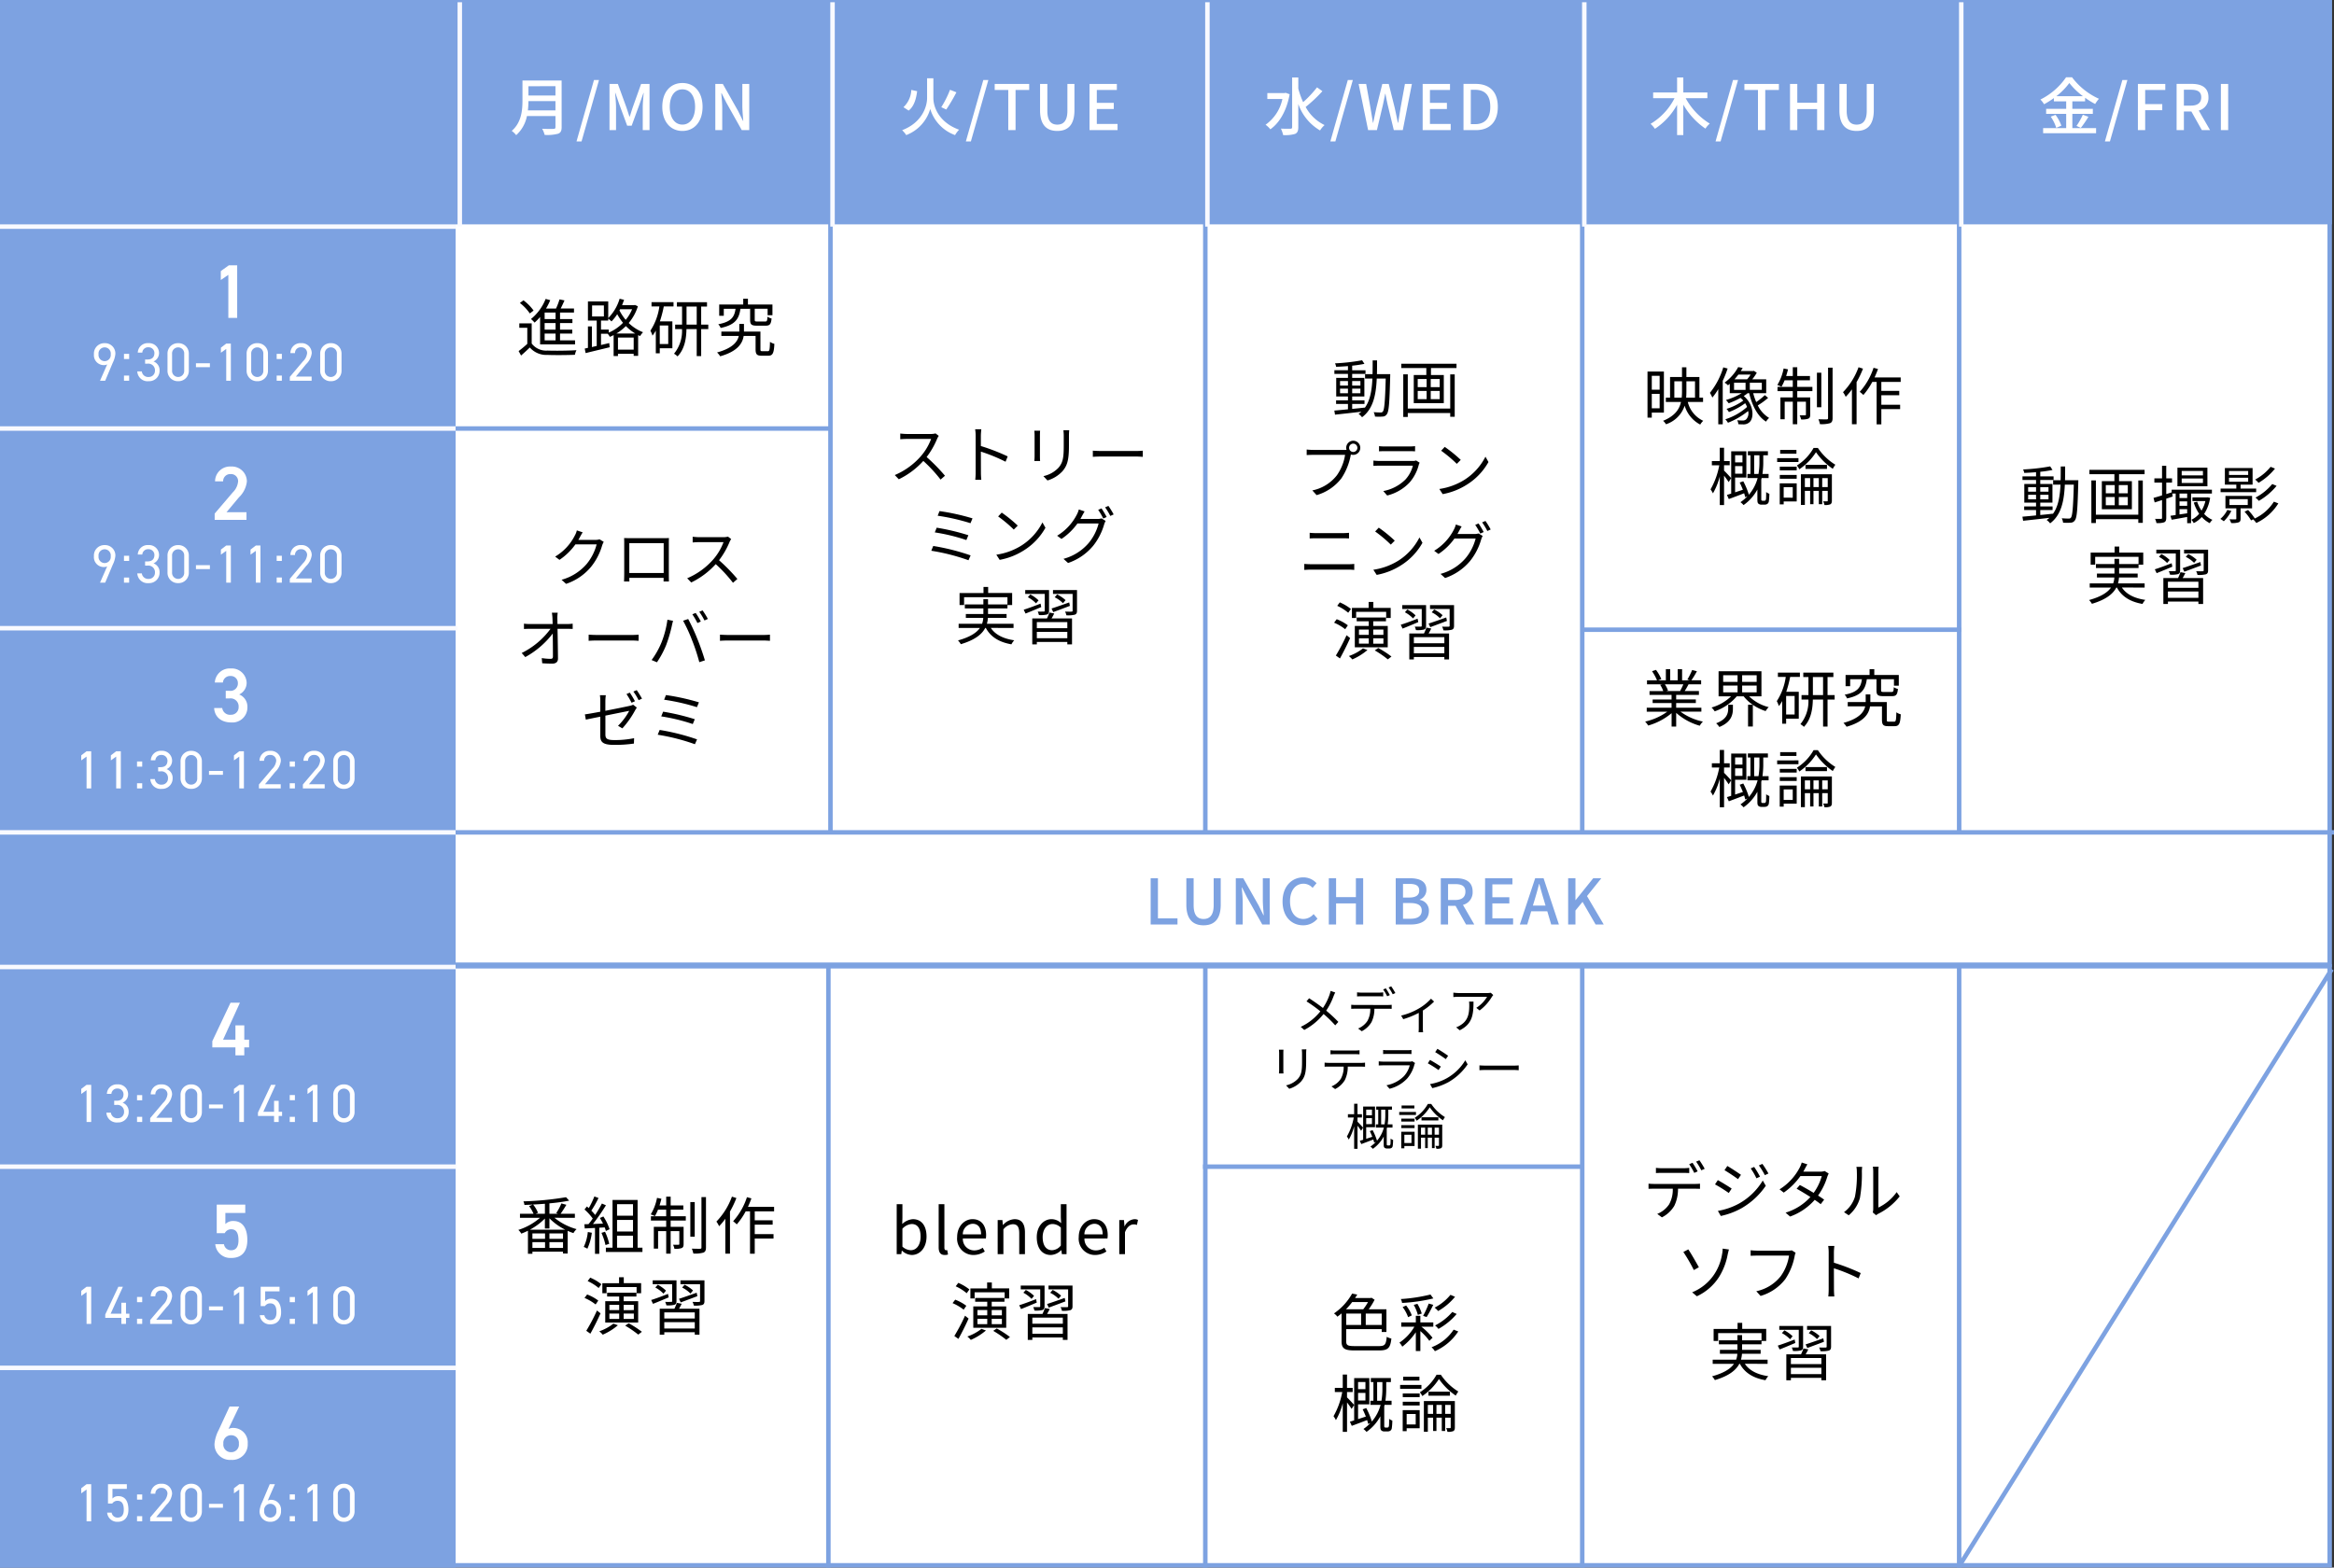 <svg xmlns="http://www.w3.org/2000/svg" width="520" height="349.338" viewBox="0 0 520 349.338">
  <rect x="0" y="0" width="520" height="349.338" fill="#333333" stroke="none"/>
  <g id="グループ_1749" data-name="グループ 1749" transform="translate(-700 -2127.603)">
    <g id="パス_5693" data-name="パス 5693" transform="translate(700 2342.44)" fill="#fff">
      <path d="M 519.039 134.001 L 0.5 134.001 L 0.5 0.5 L 519.039 0.5 L 519.039 134.001 Z" stroke="none"/>
      <path d="M 1 1 L 1 133.501 L 518.539 133.501 L 518.539 1 L 1 1 M 0 0 L 519.539 0 L 519.539 134.501 L 0 134.501 L 0 0 Z" stroke="none" fill="#7da2e1"/>
    </g>
    <path id="パス_5694" data-name="パス 5694" d="M0,0H101.508V134.5H0Z" transform="translate(700 2342.44)" fill="#7da2e1"/>
    <path id="パス_5695" data-name="パス 5695" d="M0,0V134" transform="translate(884.561 2342.941)" fill="none" stroke="#7da2e1" stroke-width="1"/>
    <path id="パス_5696" data-name="パス 5696" d="M0,0V134" transform="translate(968.535 2342.941)" fill="none" stroke="#7da2e1" stroke-width="1"/>
    <path id="パス_5697" data-name="パス 5697" d="M0,0V134" transform="translate(1052.511 2342.941)" fill="none" stroke="#7da2e1" stroke-width="1"/>
    <path id="パス_5698" data-name="パス 5698" d="M0,0V134" transform="translate(1136.485 2342.941)" fill="none" stroke="#7da2e1" stroke-width="1"/>
    <path id="パス_5699" data-name="パス 5699" d="M101.508,0H0" transform="translate(700 2387.603)" fill="none" stroke="#f9faff" stroke-width="1"/>
    <path id="パス_5700" data-name="パス 5700" d="M101.508,0H0" transform="translate(700 2432.441)" fill="none" stroke="#f9faff" stroke-width="1"/>
    <path id="パス_5701" data-name="パス 5701" d="M4.3-11.73.238-3.162v1.394H5.389V0H7.361V-1.768H8.432V-3.485H7.361v-3.2H5.389v3.2H2.635L6.392-11.73Z" transform="translate(747.063 2362.793)" fill="#fff"/>
    <path id="パス_5702" data-name="パス 5702" d="M4.437-6.239c1.156,0,1.632.85,1.632,2.465,0,1.547-.629,2.21-1.632,2.21a1.562,1.562,0,0,1-1.6-1.343H.9A3.369,3.369,0,0,0,4.471.153c2.346,0,3.57-1.428,3.57-4,0-2.72-1.139-4.233-3.094-4.233a2.4,2.4,0,0,0-1.8.68V-9.877H7.582V-11.73H1.224v6.358H3.009A1.586,1.586,0,0,1,4.437-6.239Z" transform="translate(747.063 2407.793)" fill="#fff"/>
    <path id="パス_5703" data-name="パス 5703" d="M6.222-11.73H4.08l-2.4,5.185A8.269,8.269,0,0,0,.731-3.468,3.438,3.438,0,0,0,4.437.153,3.435,3.435,0,0,0,8.126-3.5,3.225,3.225,0,0,0,4.964-6.97a2.547,2.547,0,0,0-1.122.221ZM2.7-3.451A1.7,1.7,0,0,1,4.437-5.338,1.691,1.691,0,0,1,6.154-3.451,1.683,1.683,0,0,1,4.437-1.564,1.687,1.687,0,0,1,2.7-3.451Z" transform="translate(747.063 2452.793)" fill="#fff"/>
    <path id="パス_5704" data-name="パス 5704" d="M3.708-8.28H2.676l-1.188.912V-6.24l1.188-.852V0H3.708ZM8.832-3.8h.516a1.473,1.473,0,0,1,1.68,1.572A1.361,1.361,0,0,1,9.648-.84,1.413,1.413,0,0,1,8.1-2.076H7.092A2.3,2.3,0,0,0,9.648.1,2.318,2.318,0,0,0,12.06-2.256,2.059,2.059,0,0,0,10.7-4.3,2.045,2.045,0,0,0,11.94-6.18a2.214,2.214,0,0,0-2.376-2.2A2.2,2.2,0,0,0,7.2-6.264H8.208A1.266,1.266,0,0,1,9.564-7.452,1.279,1.279,0,0,1,10.908-6.2c0,.9-.468,1.464-1.56,1.464H8.832Zm6.24,2.652H13.92V0h1.152Zm0-4.848H13.92v1.152h1.152ZM21.708-.936H18.2l2.28-2.76a4.026,4.026,0,0,0,1.248-2.412,2.221,2.221,0,0,0-2.376-2.268,2.224,2.224,0,0,0-2.376,2.22H18a1.262,1.262,0,0,1,1.356-1.3,1.264,1.264,0,0,1,1.344,1.3,3,3,0,0,1-.936,1.848L16.848-.864V0h4.86Zm6.66-5.052a2.3,2.3,0,0,0-2.376-2.388,2.3,2.3,0,0,0-2.376,2.4V-2.3A2.3,2.3,0,0,0,25.992.1a2.3,2.3,0,0,0,2.376-2.388Zm-1.032,0v3.7A1.349,1.349,0,0,1,25.992-.84a1.351,1.351,0,0,1-1.356-1.452v-3.7A1.351,1.351,0,0,1,25.992-7.44,1.349,1.349,0,0,1,27.336-5.988Zm2.616,2.952H33.06V-3.9H29.952ZM37.728-8.28H36.7l-1.188.912V-6.24L36.7-7.092V0h1.032Zm6.048,0L40.86-2.1v.756h3.588V0H45.48V-1.344h.756V-2.28H45.48V-4.716H44.448V-2.28H42.06l2.736-6Zm5.316,7.128H47.94V0h1.152Zm0-4.848H47.94v1.152h1.152ZM54.12-8.28H53.088L51.9-7.368V-6.24l1.188-.852V0H54.12Zm8.268,2.292a2.3,2.3,0,0,0-2.376-2.388,2.3,2.3,0,0,0-2.376,2.4V-2.3A2.3,2.3,0,0,0,60.012.1a2.3,2.3,0,0,0,2.376-2.388Zm-1.032,0v3.7A1.349,1.349,0,0,1,60.012-.84a1.351,1.351,0,0,1-1.356-1.452v-3.7A1.351,1.351,0,0,1,60.012-7.44,1.349,1.349,0,0,1,61.356-5.988Z" transform="translate(716.61 2377.646)" fill="#fff"/>
    <path id="パス_5705" data-name="パス 5705" d="M3.708-8.28H2.676l-1.188.912V-6.24l1.188-.852V0H3.708Zm6.048,0L6.84-2.1v.756h3.588V0H11.46V-1.344h.756V-2.28H11.46V-4.716H10.428V-2.28H8.04l2.736-6Zm5.316,7.128H13.92V0h1.152Zm0-4.848H13.92v1.152h1.152ZM21.708-.936H18.2l2.28-2.76a4.026,4.026,0,0,0,1.248-2.412,2.221,2.221,0,0,0-2.376-2.268,2.224,2.224,0,0,0-2.376,2.22H18a1.262,1.262,0,0,1,1.356-1.3,1.264,1.264,0,0,1,1.344,1.3,3,3,0,0,1-.936,1.848L16.848-.864V0h4.86Zm6.66-5.052a2.3,2.3,0,0,0-2.376-2.388,2.3,2.3,0,0,0-2.376,2.4V-2.3A2.3,2.3,0,0,0,25.992.1a2.3,2.3,0,0,0,2.376-2.388Zm-1.032,0v3.7A1.349,1.349,0,0,1,25.992-.84a1.351,1.351,0,0,1-1.356-1.452v-3.7A1.351,1.351,0,0,1,25.992-7.44,1.349,1.349,0,0,1,27.336-5.988Zm2.616,2.952H33.06V-3.9H29.952ZM37.728-8.28H36.7l-1.188.912V-6.24L36.7-7.092V0h1.032Zm5.868,3.7c.984,0,1.392.708,1.392,2,0,1.248-.54,1.74-1.392,1.74a1.291,1.291,0,0,1-1.308-1.1H41.28A2.233,2.233,0,0,0,43.6.1C45.18.1,46.02-.948,46.02-2.58c0-1.86-.7-3.036-2.232-3.036a1.677,1.677,0,0,0-1.32.54V-7.248h3.2V-8.28h-4.2v4.308h.948A1.4,1.4,0,0,1,43.6-4.584Zm5.5,3.432H47.94V0h1.152Zm0-4.848H47.94v1.152h1.152ZM54.12-8.28H53.088L51.9-7.368V-6.24l1.188-.852V0H54.12Zm8.268,2.292a2.3,2.3,0,0,0-2.376-2.388,2.3,2.3,0,0,0-2.376,2.4V-2.3A2.3,2.3,0,0,0,60.012.1a2.3,2.3,0,0,0,2.376-2.388Zm-1.032,0v3.7A1.349,1.349,0,0,1,60.012-.84a1.351,1.351,0,0,1-1.356-1.452v-3.7A1.351,1.351,0,0,1,60.012-7.44,1.349,1.349,0,0,1,61.356-5.988Z" transform="translate(716.61 2422.646)" fill="#fff"/>
    <path id="パス_5706" data-name="パス 5706" d="M3.708-8.28H2.676l-1.188.912V-6.24l1.188-.852V0H3.708Zm5.868,3.7c.984,0,1.392.708,1.392,2,0,1.248-.54,1.74-1.392,1.74a1.291,1.291,0,0,1-1.308-1.1H7.26A2.233,2.233,0,0,0,9.576.1C11.16.1,12-.948,12-2.58c0-1.86-.7-3.036-2.232-3.036a1.677,1.677,0,0,0-1.32.54V-7.248h3.2V-8.28h-4.2v4.308H8.4A1.4,1.4,0,0,1,9.576-4.584Zm5.5,3.432H13.92V0h1.152Zm0-4.848H13.92v1.152h1.152ZM21.708-.936H18.2l2.28-2.76a4.026,4.026,0,0,0,1.248-2.412,2.221,2.221,0,0,0-2.376-2.268,2.224,2.224,0,0,0-2.376,2.22H18a1.262,1.262,0,0,1,1.356-1.3,1.264,1.264,0,0,1,1.344,1.3,3,3,0,0,1-.936,1.848L16.848-.864V0h4.86Zm6.66-5.052a2.3,2.3,0,0,0-2.376-2.388,2.3,2.3,0,0,0-2.376,2.4V-2.3A2.3,2.3,0,0,0,25.992.1a2.3,2.3,0,0,0,2.376-2.388Zm-1.032,0v3.7A1.349,1.349,0,0,1,25.992-.84a1.351,1.351,0,0,1-1.356-1.452v-3.7A1.351,1.351,0,0,1,25.992-7.44,1.349,1.349,0,0,1,27.336-5.988Zm2.616,2.952H33.06V-3.9H29.952ZM37.728-8.28H36.7l-1.188.912V-6.24L36.7-7.092V0h1.032Zm6.912,0H43.488l-1.7,4.032a5.526,5.526,0,0,0-.564,1.92A2.3,2.3,0,0,0,43.608.1,2.316,2.316,0,0,0,46-2.376,2.21,2.21,0,0,0,43.824-4.8a1.637,1.637,0,0,0-.78.168Zm-2.388,5.9a1.371,1.371,0,0,1,1.356-1.536,1.377,1.377,0,0,1,1.356,1.536A1.371,1.371,0,0,1,43.608-.84,1.365,1.365,0,0,1,42.252-2.376Zm6.84,1.224H47.94V0h1.152Zm0-4.848H47.94v1.152h1.152ZM54.12-8.28H53.088L51.9-7.368V-6.24l1.188-.852V0H54.12Zm8.268,2.292a2.3,2.3,0,0,0-2.376-2.388,2.3,2.3,0,0,0-2.376,2.4V-2.3A2.3,2.3,0,0,0,60.012.1a2.3,2.3,0,0,0,2.376-2.388Zm-1.032,0v3.7A1.349,1.349,0,0,1,60.012-.84a1.351,1.351,0,0,1-1.356-1.452v-3.7A1.351,1.351,0,0,1,60.012-7.44,1.349,1.349,0,0,1,61.356-5.988Z" transform="translate(716.61 2466.646)" fill="#fff"/>
    <path id="パス_5707" data-name="パス 5707" d="M-25.956-4.284A14.265,14.265,0,0,0-22.6-6.776V-4.55h1.008V-6.832a13.11,13.11,0,0,0,3.542,2.548Zm4.368,4.06V-1.512h3.024V-.224Zm-3.794-1.288h2.814V-.224h-2.814Zm2.814-.742h-2.814v-1.2h2.814Zm4,0h-3.024v-1.2h3.024ZM-22.6-7.84h-2.058l.518-.21A6.791,6.791,0,0,0-25.228-9.9c.868-.042,1.764-.1,2.632-.168Zm6.678.9v-.9H-19.1c.392-.546.868-1.3,1.288-2l-1.12-.308a11.811,11.811,0,0,1-1.148,2.156l.406.154h-1.918v-2.324a41.377,41.377,0,0,0,4.4-.6l-.7-.77a67.815,67.815,0,0,1-9.492.924,2.721,2.721,0,0,1,.224.8c.6-.014,1.232-.042,1.876-.084l-.84.336A8.38,8.38,0,0,1-25.13-7.84h-3.024v.9h4.466a13.789,13.789,0,0,1-4.83,2.7,3.287,3.287,0,0,1,.658.826c.476-.182.98-.392,1.484-.644V1.078h.994V.6h6.818v.42h1.036V-4.032a13.558,13.558,0,0,0,1.288.5,3.536,3.536,0,0,1,.7-.882,13.51,13.51,0,0,1-4.928-2.534Zm2.884,3.164a10.061,10.061,0,0,1-.91,3.332,3.636,3.636,0,0,1,.812.392,12.321,12.321,0,0,0,.994-3.556ZM-9.282-4.8a4.831,4.831,0,0,1,.266.8L-8.19-4.4A11.452,11.452,0,0,0-9.576-7.238l-.77.336A13.09,13.09,0,0,1-9.66-5.656c-.77.028-1.54.07-2.24.1A45.216,45.216,0,0,0-9-9.73l-.9-.392c-.392.756-.924,1.666-1.5,2.548a9.853,9.853,0,0,0-.854-.966,25.192,25.192,0,0,0,1.6-2.814l-.924-.35a19.109,19.109,0,0,1-1.246,2.6c-.14-.126-.28-.252-.42-.364l-.532.672a12.141,12.141,0,0,1,1.834,2.016c-.308.448-.63.882-.938,1.246-.322.014-.644.028-.924.028l.084.938,2.282-.112V1.092h.952V-4.732ZM-10-3.584A13.943,13.943,0,0,1-9.1-.868l.826-.28a12.128,12.128,0,0,0-.938-2.688Zm3.472.63h3.556V-.28H-6.524Zm3.556-7.028v2.576H-6.524V-9.982Zm0,6.09H-6.524V-6.468h3.556ZM-1.946-.28V-10.92H-7.532V-.28H-9.016V.672H-.868V-.28ZM5.418-8.75H8.246V-9.7H5.418v-1.96H4.424V-9.7H2.94c.154-.476.294-.994.42-1.484l-.98-.2A11.034,11.034,0,0,1,.98-7.7a6.107,6.107,0,0,1,.924.392A10.7,10.7,0,0,0,2.6-8.75h1.82v1.47h-3.4v.952h3.4v1.4H1.666V-.07h.952V-3.976H4.424V1.05h.994V-3.976H7.35V-1.12c0,.14-.042.182-.2.182s-.6.014-1.2,0a3.179,3.179,0,0,1,.308.91A4.325,4.325,0,0,0,7.882-.2c.35-.168.42-.434.42-.91V-4.928H5.418v-1.4H8.792V-7.28H5.418Zm5.362-1.694H9.8v7.7h.98Zm1.5-1.12V-.35c0,.238-.07.294-.294.308s-1.022,0-1.848-.028a6.046,6.046,0,0,1,.336,1.092,6.887,6.887,0,0,0,2.24-.21c.42-.182.574-.49.574-1.176v-11.2Zm6.79-.1A15.586,15.586,0,0,1,15.61-6.1a5.229,5.229,0,0,1,.6,1.036A13.883,13.883,0,0,0,17.6-6.734V1.05h1.036V-8.344a21.664,21.664,0,0,0,1.428-3Zm9.394,3.276V-9.38H22.638c.28-.616.546-1.246.77-1.89l-.994-.266a14.831,14.831,0,0,1-3.08,5.362,6.808,6.808,0,0,1,.812.7,15.343,15.343,0,0,0,1.988-2.912H23.1v9.45h1.05V-2.324h4.186V-3.3H24.15V-5.418h3.99v-.966H24.15v-2ZM-8.862,8.494H-2.17V9.866h1.008V7.626H-5.026V6.3h-1.05v1.33H-9.8v2.24h.938Zm6.076,3.962v1.176H-5.054V12.456Zm0,3.136H-5.054V14.4h2.268ZM-8.232,14.4h2.184v1.19H-8.232Zm0-1.946h2.184v1.176H-8.232Zm-.924-.812V16.4H-1.82v-4.76H-5.054V10.608h2.842V9.754H-8.736v.854h2.688v1.036Zm-.868-3.78A10.347,10.347,0,0,0-12.5,6.394l-.574.77a10.377,10.377,0,0,1,2.45,1.54Zm-.686,3.64a10.05,10.05,0,0,0-2.478-1.358l-.588.77A10.716,10.716,0,0,1-11.3,12.372ZM-11,13.716a41.155,41.155,0,0,1-2.38,4.522l.91.644c.728-1.3,1.61-3.052,2.268-4.536Zm3.668,2.926a10.89,10.89,0,0,1-3.15,1.708,5.634,5.634,0,0,1,.77.756,13.413,13.413,0,0,0,3.374-2.1Zm2.618.448a23.1,23.1,0,0,1,2.912,2l.812-.63a22.793,22.793,0,0,0-2.94-1.9ZM7.658,11.91c1.064-.392,2.422-.9,3.71-1.386l-.154-.77c-1.456.518-2.926,1.036-3.934,1.358ZM10.4,9.25A7.721,7.721,0,0,0,8.526,7.976l-.546.63a6.682,6.682,0,0,1,1.848,1.33ZM5.754,11.588c0,.154-.042.21-.21.21s-.728.014-1.344,0a3.858,3.858,0,0,1,.266.77,5.979,5.979,0,0,0,1.806-.126c.336-.14.448-.378.448-.84V7H1.414V7.85h4.34ZM2,8.592a7.189,7.189,0,0,1,1.82,1.372l.56-.672A7.728,7.728,0,0,0,2.548,7.976ZM4.83,10.02c-1.386.546-2.8,1.064-3.752,1.358l.406.854c1.008-.392,2.268-.924,3.5-1.442Zm5.964,5.474H4V14.136h6.79ZM4,17.734V16.32h6.79v1.414Zm2.8-5.726a12.043,12.043,0,0,1-.546,1.316H2.982v5.782H4V18.56h6.79v.546h1.05V13.324H7.28c.2-.336.406-.728.6-1.106ZM12.95,7H7.6V7.85H11.97V11.6c0,.154-.056.2-.224.21-.2.014-.8.014-1.456-.014a3.072,3.072,0,0,1,.294.826,6.393,6.393,0,0,0,1.89-.14c.364-.154.476-.392.476-.882Z" transform="translate(844 2405.941)"/>
    <path id="パス_5708" data-name="パス 5708" d="M-14.553-8.36a6.31,6.31,0,0,1-.22.814,12.587,12.587,0,0,1-1.485,2.992c-.869-.671-2.145-1.573-3.08-2.167l-.583.693A30.348,30.348,0,0,1-16.83-3.806,12.235,12.235,0,0,1-21.2-.352l.781.693a13.536,13.536,0,0,0,4.3-3.553,24.533,24.533,0,0,1,2.6,2.53l.693-.77A30.111,30.111,0,0,0-15.532-3.96a14.821,14.821,0,0,0,1.65-3.245c.088-.231.253-.594.363-.8Zm13.2.935a15.59,15.59,0,0,0-.9-1.507l-.583.253a11.662,11.662,0,0,1,.891,1.518Zm-2.5.264c.319,0,.7.011,1.023.033v-.913a8.116,8.116,0,0,1-1.023.066H-7.656a9.559,9.559,0,0,1-1-.066v.913c.286-.022.649-.033,1.012-.033ZM-9-5.225c-.341,0-.66-.022-.957-.044v.9c.3-.022.616-.022.957-.022h3.289a5.325,5.325,0,0,1-.638,2.728A4.554,4.554,0,0,1-8.426.022l.814.605A5.368,5.368,0,0,0-5.445-1.386a6.658,6.658,0,0,0,.649-3H-1.8c.264,0,.616.011.858.022v-.9a7.867,7.867,0,0,1-.858.044Zm7.37-3.9A10.478,10.478,0,0,1-.715-7.612l.594-.264a14.467,14.467,0,0,0-.924-1.5Zm9.449,2.5A11.338,11.338,0,0,1,4.983-4.367,14.531,14.531,0,0,1,1.166-2.86l.473.8A19.161,19.161,0,0,0,5.093-3.465V-.1c0,.33-.022.781-.044.946H6.061A5.513,5.513,0,0,1,6.006-.1V-3.993A13.507,13.507,0,0,0,8.5-5.984Zm8.481.649a6.613,6.613,0,0,1,.044.792c0,1.837-.242,3.41-1.947,4.455a4.252,4.252,0,0,1-.979.484l.8.66c2.8-1.4,3.069-3.41,3.069-6.391Zm4.84-1.969a5.432,5.432,0,0,1-.77.066H14.058A11.6,11.6,0,0,1,12.8-7.975v.99a12.456,12.456,0,0,1,1.254-.066h6.259a7.421,7.421,0,0,1-2.4,2.464L18.645-4A10.606,10.606,0,0,0,21.384-7.04c.077-.121.22-.286.3-.4Zm-47.2,12.692c.022.209.044.594.044.792V9.194c0,.33-.033.682-.044.847h1.012c-.022-.2-.033-.561-.033-.836V5.531c0-.264.011-.583.033-.792Zm5.093-.077c.022.264.055.583.055.946V7.346c0,2.079-.132,2.97-.924,3.883a5.075,5.075,0,0,1-2.64,1.463l.715.759a5.875,5.875,0,0,0,2.618-1.606C-20.35,10.9-20,10.03-20,7.39V5.608c0-.363.022-.682.044-.946ZM-9.13,5.74c.319,0,.7.011,1.023.033V4.86a8.116,8.116,0,0,1-1.023.066h-4.455a9.15,9.15,0,0,1-.99-.066v.913c.275-.022.638-.033,1-.033Zm-5.8,1.936a8.633,8.633,0,0,1-.957-.055v.913c.3-.022.616-.022.957-.022h3.289a5.325,5.325,0,0,1-.638,2.728,4.554,4.554,0,0,1-2.079,1.683l.814.594a5.274,5.274,0,0,0,2.167-2,6.658,6.658,0,0,0,.649-3h2.992c.264,0,.616.011.858.022V7.621a5.9,5.9,0,0,1-.858.055ZM3.641,7.313a1.462,1.462,0,0,1-.6.088h-5.8a10.033,10.033,0,0,1-1.067-.066v.924c.385-.022.8-.033,1.067-.033H3.08a5.623,5.623,0,0,1-1.309,2.431A7.408,7.408,0,0,1-2.1,12.67l.682.781a8.013,8.013,0,0,0,3.938-2.3A7.575,7.575,0,0,0,4.125,8.028a1.923,1.923,0,0,1,.143-.319Zm-6.49-1.6c.3-.022.649-.033.99-.033H2.453c.374,0,.748.011,1.012.033V4.8a6.852,6.852,0,0,1-1,.055H-1.859a6.879,6.879,0,0,1-.99-.055Zm12.1-1.166-.5.737c.649.374,1.837,1.166,2.365,1.562l.517-.748C11.165,5.751,9.9,4.915,9.251,4.552ZM7.6,12.406l.506.9a13.694,13.694,0,0,0,3.652-1.364,12.926,12.926,0,0,0,4.224-3.938l-.528-.9a11.219,11.219,0,0,1-4.169,4.026A11.66,11.66,0,0,1,7.6,12.406ZM7.59,7.027l-.484.748A24.111,24.111,0,0,1,9.5,9.282l.506-.77C9.526,8.16,8.25,7.379,7.59,7.027ZM18.612,9.315c.341-.033.924-.055,1.529-.055H26.18c.495,0,.957.044,1.177.055V8.237c-.242.022-.638.055-1.188.055H20.141c-.616,0-1.2-.033-1.529-.055Zm-25.927,12.8c-.176-.22-.957-1.056-1.243-1.32v-.935h.99v-.737h-.99V16.793h-.748v2.332h-1.386v.737h1.3a13.383,13.383,0,0,1-1.529,4.224,4,4,0,0,1,.418.693,11.853,11.853,0,0,0,1.2-2.959v5.005h.748V21.677c.3.4.649.869.8,1.133Zm1.98-4.015v1.254H-6.622V18.1Zm-1.287,3.234V20h1.287v1.331Zm3.333.044V18.113h.924V19.18a12.22,12.22,0,0,1-.165,2.2Zm1.5,4.7a.27.27,0,0,1-.187-.055.242.242,0,0,1-.066-.187V22.37l.066-.264H-.759V21.38H-1.837a14.431,14.431,0,0,0,.143-2.2V18.113H-.88v-.7H-4.389v.7h.451V21.38h-.528v.726h1.782a7.333,7.333,0,0,1-1.529,2.915,13.118,13.118,0,0,0-.979-2.354l-.627.22c.2.385.385.836.561,1.265-.462.154-.935.308-1.364.451V22.018h1.969v-4.6H-7.3v7.4c-.275.088-.528.165-.748.231l.33.726c.781-.286,1.738-.649,2.684-1.012.077.253.143.484.187.682l.4-.165A7.774,7.774,0,0,1-5.676,26.33a3.4,3.4,0,0,1,.539.506,7.935,7.935,0,0,0,2.42-2.728V25.8c0,.484.033.649.187.792a.811.811,0,0,0,.561.165h.484A.955.955,0,0,0-1,26.649.652.652,0,0,0-.715,26.2a10.537,10.537,0,0,0,.088-1.342,1.98,1.98,0,0,1-.561-.308c.011.539-.011,1.012-.022,1.2a.542.542,0,0,1-.11.275.328.328,0,0,1-.22.055Zm5.907-8.9H1.265v.66H4.114Zm.352,1.441H.737v.671H4.466Zm-1,5.082v1.837H1.881V23.7Zm.693-.671H1.188v3.685h.693V26.2H4.158ZM1.2,22.216H4.158v-.66H1.2Zm0-1.463H4.158V20.1H1.2Zm7.425,2.926V22.117h.968v1.562Zm-1.529,0V22.117H8.03v1.562Zm-1.507,0V22.117h.924v1.562Zm4.73-2.244H4.895V26.8h.693V24.35h.924v2.332h.583V24.35H8.03v2.332h.594V24.35h.968v1.694c0,.1-.022.132-.121.132H8.789a2.414,2.414,0,0,1,.231.649,2.467,2.467,0,0,0,1.012-.121c.22-.121.286-.319.286-.649ZM5.7,19.8v.7H9.46v-.7Zm1.419-2.97a8.657,8.657,0,0,1-2.926,3.08,3.565,3.565,0,0,1,.429.66,10.272,10.272,0,0,0,2.915-2.992,11.35,11.35,0,0,0,2.937,2.9,7.855,7.855,0,0,1,.451-.715,9.943,9.943,0,0,1-3.058-2.937Z" transform="translate(1011 2356.793)"/>
    <path id="パス_5709" data-name="パス 5709" d="M-6.216-9.87A11.873,11.873,0,0,1-7.28-8.26h-3.85A14.6,14.6,0,0,0-9.744-9.87Zm3.052,5.1H-6.72V-7.308h3.556Zm-7.91-2.534h3.318v2.534h-3.318ZM-9.24-.056c-1.54,0-1.834-.21-1.834-1.078v-2.7h7.91v.63h1.05V-8.26H-6.062a14.807,14.807,0,0,0,1.316-2.128l-.7-.448-.2.07H-9.1c.168-.266.336-.518.49-.77l-1.148-.224A13.045,13.045,0,0,1-13.8-7.336a2.882,2.882,0,0,1,.756.728c.322-.238.644-.476.938-.742v6.2C-12.11.518-11.424.91-9.17.91h5.432c2.058,0,2.492-.6,2.73-2.646a3.442,3.442,0,0,1-1.036-.392C-2.212-.434-2.422-.056-3.766-.056ZM12.152-11.48A11.242,11.242,0,0,1,8.624-8.624a4.5,4.5,0,0,1,.784.756,13.6,13.6,0,0,0,3.766-3.178Zm.406,3.822a12.46,12.46,0,0,1-3.836,3,4.89,4.89,0,0,1,.756.77,14.57,14.57,0,0,0,4.06-3.332ZM7.7-11.55a36.856,36.856,0,0,1-6.608,1.008,2.521,2.521,0,0,1,.28.868,38.253,38.253,0,0,0,6.972-1.008ZM6.846-6.524a29.837,29.837,0,0,0,1.47-2.73l-1.008-.28A20.106,20.106,0,0,1,6.062-6.8ZM5.754-7.308a9.014,9.014,0,0,0-.966-2.17l-.812.238a9.578,9.578,0,0,1,.91,2.226ZM3.542-6.9a8.132,8.132,0,0,0-1.26-2.2L1.5-8.75A8.155,8.155,0,0,1,2.716-6.5ZM8.33-4.382v-.952H5.446V-6.8H4.438v1.47H1.19v.952H4.116A10.875,10.875,0,0,1,.784-.826a3.58,3.58,0,0,1,.63.9A13.669,13.669,0,0,0,4.438-3.15v4.2H5.446V-3.4a12.474,12.474,0,0,1,2,2.17l.714-.686A14.32,14.32,0,0,0,5.67-4.382Zm4.536.658A10.2,10.2,0,0,1,7.938.2a3.606,3.606,0,0,1,.742.882,11.987,11.987,0,0,0,5.208-4.4ZM-9.31,13.058c-.224-.28-1.218-1.344-1.582-1.68v-1.19h1.26V9.25h-1.26V6.282h-.952V9.25h-1.764v.938h1.652A17.032,17.032,0,0,1-13.9,15.564a5.091,5.091,0,0,1,.532.882,15.086,15.086,0,0,0,1.526-3.766v6.37h.952V12.5c.378.5.826,1.106,1.022,1.442Zm2.52-5.11v1.6H-8.428v-1.6Zm-1.638,4.116V10.37H-6.79v1.694Zm4.242.056V7.962H-3.01V9.32a15.553,15.553,0,0,1-.21,2.8Zm1.9,5.978a.344.344,0,0,1-.238-.07A.308.308,0,0,1-2.6,17.79V13.38l.084-.336H-.966V12.12H-2.338a18.366,18.366,0,0,0,.182-2.8V7.962H-1.12v-.9H-5.586v.9h.574V12.12h-.672v.924h2.268a9.333,9.333,0,0,1-1.946,3.71,16.7,16.7,0,0,0-1.246-3l-.8.28c.252.49.49,1.064.714,1.61-.588.2-1.19.392-1.736.574v-3.29h2.506V7.08H-9.3V16.5c-.35.112-.672.21-.952.294l.42.924c.994-.364,2.212-.826,3.416-1.288.1.322.182.616.238.868l.5-.21a9.894,9.894,0,0,1-1.554,1.33,4.329,4.329,0,0,1,.686.644,10.1,10.1,0,0,0,3.08-3.472v2.156c0,.616.042.826.238,1.008a1.032,1.032,0,0,0,.714.21h.616a1.215,1.215,0,0,0,.616-.14.83.83,0,0,0,.364-.574A13.411,13.411,0,0,0-.8,16.544a2.52,2.52,0,0,1-.714-.392c.014.686-.014,1.288-.028,1.526a.69.69,0,0,1-.14.35.417.417,0,0,1-.28.07ZM5.236,6.772H1.61v.84H5.236Zm.448,1.834H.938V9.46H5.684ZM4.41,15.074v2.338H2.394V15.074Zm.882-.854H1.512v4.69h.882v-.658h2.9ZM1.526,13.184H5.292v-.84H1.526Zm0-1.862H5.292V10.5H1.526Zm9.45,3.724V13.058h1.232v1.988Zm-1.946,0V13.058h1.19v1.988Zm-1.918,0V13.058H8.288v1.988Zm6.02-2.856H6.23v6.832h.882V15.9H8.288v2.968H9.03V15.9h1.19v2.968h.756V15.9h1.232v2.156c0,.126-.028.168-.154.168h-.868a3.072,3.072,0,0,1,.294.826,3.14,3.14,0,0,0,1.288-.154c.28-.154.364-.406.364-.826ZM7.252,10.1V11H12.04v-.9Zm1.806-3.78a11.018,11.018,0,0,1-3.724,3.92,4.538,4.538,0,0,1,.546.84A13.073,13.073,0,0,0,9.59,7.276a14.446,14.446,0,0,0,3.738,3.7,10,10,0,0,1,.574-.91A12.654,12.654,0,0,1,10.01,6.324Z" transform="translate(1011 2427.646)"/>
    <path id="パス_5710" data-name="パス 5710" d="M-16.772-9.45a19.842,19.842,0,0,0-1.148-1.918l-.742.322a14.843,14.843,0,0,1,1.134,1.932Zm-3.178.336c.406,0,.9.014,1.3.042v-1.162a10.329,10.329,0,0,1-1.3.084h-4.844a12.166,12.166,0,0,1-1.274-.084v1.162c.364-.028.826-.042,1.288-.042ZM-26.5-6.65c-.434,0-.84-.028-1.218-.056v1.148c.378-.028.784-.028,1.218-.028h4.186a6.778,6.778,0,0,1-.812,3.472A5.8,5.8,0,0,1-25.774.028l1.036.77A6.832,6.832,0,0,0-21.98-1.764a8.474,8.474,0,0,0,.826-3.822h3.808c.336,0,.784.014,1.092.028V-6.706a10.013,10.013,0,0,1-1.092.056Zm9.38-4.97A13.335,13.335,0,0,1-15.96-9.688l.756-.336a18.412,18.412,0,0,0-1.176-1.9Zm12.936,1.176-.77.336a14.082,14.082,0,0,1,1.274,2.2l.8-.364A20.671,20.671,0,0,0-4.186-10.444Zm1.834-.672-.784.336a16.612,16.612,0,0,1,1.33,2.17l.8-.364A20.187,20.187,0,0,0-2.352-11.116Zm-7.812.462-.63.938c.812.476,2.338,1.484,3.01,2l.658-.966C-7.728-9.114-9.338-10.192-10.164-10.654Zm-2.1,10.01L-11.62.49A16.718,16.718,0,0,0-6.986-1.246a16.476,16.476,0,0,0,5.39-5l-.672-1.162A14.31,14.31,0,0,1-7.574-2.268,15.2,15.2,0,0,1-12.264-.644Zm-.014-6.86-.63.952A30.931,30.931,0,0,1-9.842-4.634l.644-.98C-9.814-6.048-11.452-7.056-12.278-7.5Zm23.786-2.03a2.468,2.468,0,0,1-.924.14H6.762c.112-.182.21-.35.294-.518.14-.266.392-.742.616-1.106l-1.26-.406a6.015,6.015,0,0,1-.448,1.12A12.487,12.487,0,0,1,1.47-5.446l.938.728A15.19,15.19,0,0,0,6.118-8.4h4.76A11.706,11.706,0,0,1,9.072-4.662C7.98-5.32,6.8-5.992,5.992-6.412l-.714.826c.784.434,1.96,1.134,3.066,1.848A12.269,12.269,0,0,1,2.814-.252L3.822.616A13.265,13.265,0,0,0,9.31-3.108c.532.364.994.7,1.33.966l.77-1.008c-.35-.252-.826-.574-1.358-.91A14.243,14.243,0,0,0,12.1-8.218a6.133,6.133,0,0,1,.322-.756ZM16.884.336A7.723,7.723,0,0,0,19.376-3.5a30.626,30.626,0,0,0,.434-5.95c0-.42.056-.84.07-1.008H18.592a5.157,5.157,0,0,1,.1,1.022,25.056,25.056,0,0,1-.42,5.628A6.645,6.645,0,0,1,15.834-.364Zm6.1-.014A2.8,2.8,0,0,1,23.464,0a14.081,14.081,0,0,0,4.774-3.878l-.672-.952a10.622,10.622,0,0,1-4.074,3.444V-9.464a8.9,8.9,0,0,1,.056-1.036H22.26a6.847,6.847,0,0,1,.084,1.036v8.386a3.333,3.333,0,0,1-.1.784ZM-18,17.5l1.05.882A11.652,11.652,0,0,0-12,14.066a14.364,14.364,0,0,0,1.918-5c.056-.252.168-.742.28-1.106l-1.4-.2a6.075,6.075,0,0,1-.112,1.148,11.547,11.547,0,0,1-1.75,4.564A10.754,10.754,0,0,1-18,17.5Zm-1.96-8.988a36.9,36.9,0,0,1,2.338,4.032l1.12-.63c-.5-.91-1.736-3.066-2.352-3.976ZM4.2,8.144a2.875,2.875,0,0,1-.742.07H-3.57c-.462,0-1.008-.042-1.4-.084V9.362c.364-.014.84-.042,1.4-.042H3.584A10.478,10.478,0,0,1,1.75,13.884a9.342,9.342,0,0,1-5.46,3.374l.952,1.05a10.7,10.7,0,0,0,5.516-3.752A13.91,13.91,0,0,0,4.844,9.39a2.952,2.952,0,0,1,.21-.7Zm15.358,5.068A45.5,45.5,0,0,0,13.58,10.9V8.62c0-.42.056-1.022.1-1.456H12.306a8.836,8.836,0,0,1,.112,1.456v8.148a15.33,15.33,0,0,1-.084,1.652h1.344a16.527,16.527,0,0,1-.084-1.652l-.014-4.62a36.7,36.7,0,0,1,5.5,2.254ZM-1.19,33.438v-.924H-7.126A6.166,6.166,0,0,0-6.9,31.2h4.158V30.33h-4.13V29.084h4.326v-.742H-1.5V25.654H-6.846V24.3H-7.882v1.358h-5.334v2.688h1.008v-1.75h9.66V28.2H-6.874V27.04H-7.91V28.2h-4.13v.882h4.13V30.33h-3.906V31.2h3.878A4.4,4.4,0,0,1-8.2,32.514h-5.222v.924H-8.68c-.728,1.05-2.156,2.03-4.886,2.786a4.109,4.109,0,0,1,.63.84c3.192-.952,4.718-2.24,5.446-3.626h.126c1.064,2,2.968,3.178,5.7,3.654a3.981,3.981,0,0,1,.63-.9c-2.436-.35-4.228-1.26-5.222-2.758ZM7.658,29.91c1.064-.392,2.422-.9,3.71-1.386l-.154-.77c-1.456.518-2.926,1.036-3.934,1.358ZM10.4,27.25a7.721,7.721,0,0,0-1.876-1.274l-.546.63a6.682,6.682,0,0,1,1.848,1.33ZM5.754,29.588c0,.154-.042.21-.21.21s-.728.014-1.344,0a3.858,3.858,0,0,1,.266.77,5.979,5.979,0,0,0,1.806-.126c.336-.14.448-.378.448-.84V25H1.414v.854h4.34ZM2,26.592a7.189,7.189,0,0,1,1.82,1.372l.56-.672a7.728,7.728,0,0,0-1.834-1.316ZM4.83,28.02c-1.386.546-2.8,1.064-3.752,1.358l.406.854c1.008-.392,2.268-.924,3.5-1.442Zm5.964,5.474H4V32.136h6.79ZM4,35.734V34.32h6.79v1.414Zm2.8-5.726a12.043,12.043,0,0,1-.546,1.316H2.982v5.782H4V36.56h6.79v.546h1.05V31.324H7.28c.2-.336.406-.728.6-1.106ZM12.95,25H7.6v.854H11.97V29.6c0,.154-.056.2-.224.21-.2.014-.8.014-1.456-.014a3.072,3.072,0,0,1,.294.826,6.393,6.393,0,0,0,1.89-.14c.364-.154.476-.392.476-.882Z" transform="translate(1095 2398.103)"/>
    <path id="パス_5711" data-name="パス 5711" d="M-22.876.182c1.75,0,3.3-1.5,3.3-4.116,0-2.324-1.064-3.864-3.038-3.864A3.83,3.83,0,0,0-24.99-6.72l.042-1.372v-3.052h-1.274V0H-25.2l.112-.784h.042A3.368,3.368,0,0,0-22.876.182Zm-.21-1.064a2.918,2.918,0,0,1-1.862-.8V-5.67A3.139,3.139,0,0,1-22.9-6.72c1.442,0,2,1.134,2,2.814C-20.9-2.016-21.826-.882-23.086-.882Zm7.56,1.064A2.013,2.013,0,0,0-14.784.07l-.182-.98a1.118,1.118,0,0,1-.266.028c-.2,0-.364-.154-.364-.546v-9.716H-16.87v9.632C-16.87-.434-16.478.182-15.526.182Zm6.412,0A4.525,4.525,0,0,0-6.594-.6l-.462-.84a3.277,3.277,0,0,1-1.9.6A2.519,2.519,0,0,1-11.48-3.5h5.124A4.974,4.974,0,0,0-6.3-4.228C-6.3-6.4-7.392-7.8-9.324-7.8c-1.764,0-3.43,1.54-3.43,4A3.633,3.633,0,0,0-9.114.182Zm-2.38-4.592A2.339,2.339,0,0,1-9.31-6.776c1.19,0,1.89.826,1.89,2.366ZM-3.724,0H-2.45V-5.516A2.891,2.891,0,0,1-.364-6.678c1.008,0,1.442.6,1.442,2.03V0H2.352V-4.816C2.352-6.762,1.624-7.8.028-7.8A3.646,3.646,0,0,0-2.52-6.51h-.042L-2.674-7.6h-1.05ZM8.12.182A3.391,3.391,0,0,0,10.43-.9h.028l.126.9H11.62V-11.144H10.346v2.926l.07,1.316a3.093,3.093,0,0,0-2.142-.9c-1.736,0-3.29,1.54-3.29,4C4.984-1.26,6.216.182,8.12.182ZM8.4-.882c-1.344,0-2.1-1.092-2.1-2.926,0-1.736.966-2.912,2.2-2.912a2.669,2.669,0,0,1,1.848.8v3.99A2.613,2.613,0,0,1,8.4-.882ZM17.976.182A4.525,4.525,0,0,0,20.5-.6l-.462-.84a3.277,3.277,0,0,1-1.9.6A2.519,2.519,0,0,1,15.61-3.5h5.124a4.974,4.974,0,0,0,.056-.728c0-2.17-1.092-3.57-3.024-3.57-1.764,0-3.43,1.54-3.43,4A3.633,3.633,0,0,0,17.976.182ZM15.6-4.41A2.339,2.339,0,0,1,17.78-6.776c1.19,0,1.89.826,1.89,2.366ZM23.366,0H24.64V-4.886c.5-1.3,1.288-1.75,1.918-1.75a1.8,1.8,0,0,1,.742.126l.238-1.12a1.621,1.621,0,0,0-.812-.168A2.625,2.625,0,0,0,24.57-6.216h-.042L24.416-7.6h-1.05ZM-8.862,8.494H-2.17V9.866h1.008V7.626H-5.026V6.3h-1.05v1.33H-9.8v2.24h.938Zm6.076,3.962v1.176H-5.054V12.456Zm0,3.136H-5.054V14.4h2.268ZM-8.232,14.4h2.184v1.19H-8.232Zm0-1.946h2.184v1.176H-8.232Zm-.924-.812V16.4H-1.82v-4.76H-5.054V10.608h2.842V9.754H-8.736v.854h2.688v1.036Zm-.868-3.78A10.347,10.347,0,0,0-12.5,6.394l-.574.77a10.377,10.377,0,0,1,2.45,1.54Zm-.686,3.64a10.05,10.05,0,0,0-2.478-1.358l-.588.77A10.716,10.716,0,0,1-11.3,12.372ZM-11,13.716a41.155,41.155,0,0,1-2.38,4.522l.91.644c.728-1.3,1.61-3.052,2.268-4.536Zm3.668,2.926a10.89,10.89,0,0,1-3.15,1.708,5.634,5.634,0,0,1,.77.756,13.413,13.413,0,0,0,3.374-2.1Zm2.618.448a23.1,23.1,0,0,1,2.912,2l.812-.63a22.793,22.793,0,0,0-2.94-1.9ZM7.658,11.91c1.064-.392,2.422-.9,3.71-1.386l-.154-.77c-1.456.518-2.926,1.036-3.934,1.358ZM10.4,9.25A7.721,7.721,0,0,0,8.526,7.976l-.546.63a6.682,6.682,0,0,1,1.848,1.33ZM5.754,11.588c0,.154-.042.21-.21.21s-.728.014-1.344,0a3.858,3.858,0,0,1,.266.77,5.979,5.979,0,0,0,1.806-.126c.336-.14.448-.378.448-.84V7H1.414V7.85h4.34ZM2,8.592a7.189,7.189,0,0,1,1.82,1.372l.56-.672A7.728,7.728,0,0,0,2.548,7.976ZM4.83,10.02c-1.386.546-2.8,1.064-3.752,1.358l.406.854c1.008-.392,2.268-.924,3.5-1.442Zm5.964,5.474H4V14.136h6.79ZM4,17.734V16.32h6.79v1.414Zm2.8-5.726a12.043,12.043,0,0,1-.546,1.316H2.982v5.782H4V18.56h6.79v.546h1.05V13.324H7.28c.2-.336.406-.728.6-1.106ZM12.95,7H7.6V7.85H11.97V11.6c0,.154-.056.2-.224.21-.2.014-.8.014-1.456-.014a3.072,3.072,0,0,1,.294.826,6.393,6.393,0,0,0,1.89-.14c.364-.154.476-.392.476-.882Z" transform="translate(926 2407.103)"/>
    <g id="パス_5670" data-name="パス 5670" transform="translate(700 2127.603)" fill="#fff">
      <path d="M 519.039 214.999 L 0.5 214.999 L 0.5 0.5 L 519.039 0.5 L 519.039 214.999 Z" stroke="none"/>
      <path d="M 1 1 L 1 214.499 L 518.539 214.499 L 518.539 1 L 1 1 M 0 -1.52587890625e-05 L 519.539 -1.52587890625e-05 L 519.539 215.499 L 0 215.499 L 0 -1.52587890625e-05 Z" stroke="none" fill="#7da2e1"/>
    </g>
    <path id="パス_5677" data-name="パス 5677" d="M0,0H418.03V50H0Z" transform="translate(801.508 2127.603)" fill="#7da2e1"/>
    <path id="パス_5671" data-name="パス 5671" d="M0,0H101.508V215.5H0Z" transform="translate(700 2127.603)" fill="#7da2e1"/>
    <path id="パス_5678" data-name="パス 5678" d="M0,0V185" transform="translate(885.022 2128.103)" fill="none" stroke="#7da2e1" stroke-width="1"/>
    <path id="パス_5712" data-name="パス 5712" d="M0,0V185" transform="translate(968.536 2128.103)" fill="none" stroke="#7da2e1" stroke-width="1"/>
    <path id="パス_5713" data-name="パス 5713" d="M0,0V185" transform="translate(1052.512 2128.103)" fill="none" stroke="#7da2e1" stroke-width="1"/>
    <path id="パス_5714" data-name="パス 5714" d="M0,0V185" transform="translate(1136.486 2128.103)" fill="none" stroke="#7da2e1" stroke-width="1"/>
    <path id="パス_5672" data-name="パス 5672" d="M185.022,0H0" transform="translate(700 2223.103)" fill="none" stroke="#7da2e1" stroke-width="1"/>
    <path id="パス_5715" data-name="パス 5715" d="M84.456,0H0" transform="translate(1052.5 2267.94)" fill="none" stroke="#7da2e1" stroke-width="1"/>
    <path id="パス_5716" data-name="パス 5716" d="M84.478,0H0" transform="translate(968.022 2387.603)" fill="none" stroke="#7da2e1" stroke-width="1"/>
    <path id="パス_5679" data-name="パス 5679" d="M101.97,0H0" transform="translate(700 2267.603)" fill="none" stroke="#f9faff" stroke-width="1"/>
    <path id="パス_5680" data-name="パス 5680" d="M520,0H0" transform="translate(700 2313.103)" fill="none" stroke="#7da2e1" stroke-width="1"/>
    <path id="パス_5681" data-name="パス 5681" d="M8.778-7.182H6.342V-8.638H8.778Zm0,2.352H6.342V-6.3H8.778Zm0,2.38H6.342V-3.962H8.778Zm-3.444.91h7.784v-.91H9.772V-3.962H12.5V-4.83H9.772V-6.3H12.53v-.882H9.772V-8.638H12.88v-.9H9.912c.294-.56.588-1.218.854-1.806L9.66-11.578a15.577,15.577,0,0,1-.784,2.044H6.65A12.876,12.876,0,0,0,7.588-11.4l-1.022-.28A10.922,10.922,0,0,1,3.3-7.2a7.154,7.154,0,0,1,.8.8,11.7,11.7,0,0,0,1.232-1.26ZM3.878-9.086a10.467,10.467,0,0,0-2.254-2.282l-.8.588A10.343,10.343,0,0,1,3.038-8.442ZM3.458-6.23H.7v.98H2.478v3.584A23.044,23.044,0,0,1,.546-.056l.546.994c.686-.6,1.33-1.19,1.946-1.792A4.885,4.885,0,0,0,7,.8C8.568.868,11.522.84,13.09.77a3.811,3.811,0,0,1,.336-1.022c-1.68.112-4.9.154-6.44.084A4.052,4.052,0,0,1,3.458-1.736ZM22.344-3.976a11.126,11.126,0,0,0,2.1-1.652,10.54,10.54,0,0,0,2.072,1.652Zm.336,3.6V-3.066h3.5V-.378ZM20.636-4.844H18.9V-6.86h1.61v-.42a5.746,5.746,0,0,1,.728.616,10.09,10.09,0,0,0,1.274-1.61A12.771,12.771,0,0,0,23.8-6.356a9.814,9.814,0,0,1-3.164,2.184ZM16.912-10.22h2.632v2.45H16.912Zm8.918.84A9.038,9.038,0,0,1,24.4-7.014a11.308,11.308,0,0,1-1.386-2.1l.14-.266Zm.644-.952-.182.042h-2.7c.154-.378.308-.784.448-1.19l-.994-.238a10.182,10.182,0,0,1-2.534,4.3v-3.71H15.988v4.27h1.96V-1.2L16.87-.952V-5.544h-.882V-.77l-.714.154.2,1.008c1.47-.364,3.458-.84,5.362-1.3l-.1-.938c-.616.154-1.232.294-1.834.434V-3.92h1.47a3.126,3.126,0,0,1,.5.7c.28-.126.56-.252.84-.392V1.05h.966v-.5h3.5v.462h.994V-3.6c.154.07.308.126.448.2a4.273,4.273,0,0,1,.644-.854,9.367,9.367,0,0,1-3.192-2.058,10.646,10.646,0,0,0,2.044-3.724ZM33.88-1.624H31.99v-4.13h1.89ZM30.156-10h1.75a13.169,13.169,0,0,1-2,5.4,5.5,5.5,0,0,1,.462,1.106,8.343,8.343,0,0,0,.742-1.134V.434h.882V-.686H34.8V-6.678H32.018A26.118,26.118,0,0,0,32.886-10h2.17v-.952h-4.9Zm7.8,4.046V-9.968h2.268V-5.95Zm4.844,0H41.216V-9.968h1.3v-.98H35.812v.98H36.96V-5.95H35.42v.994h1.526A8,8,0,0,1,35.168.532a3.757,3.757,0,0,1,.784.6C37.534-.5,37.9-2.828,37.94-4.956h2.282v6.02h.994v-6.02H42.8Zm9.324-3.528v2.464c0,1.022.28,1.3,1.5,1.3h1.96c.91,0,1.2-.322,1.316-1.6a2.878,2.878,0,0,1-.924-.392c-.028.924-.112,1.064-.49,1.064h-1.75c-.5,0-.588-.056-.588-.392v-2.45h2.87v1.442h1.078V-10.43h-5.46v-1.288h-1.05v1.288H45.234v2.506h1.022V-9.478h2.618c-.252,1.862-.98,2.9-3.85,3.444a2.608,2.608,0,0,1,.532.826c3.206-.672,4.088-1.974,4.41-4.27Zm2.744,9.45c-.392,0-.448-.056-.448-.434V-4.4H50.75V-6.1H49.714V-4.4h-4v.966H49.6C49.308-2.128,48.23-.7,44.758.252a4.811,4.811,0,0,1,.7.854C49.336,0,50.428-1.764,50.68-3.43h2.66V-.462C53.34.686,53.648.98,54.712.98h1.456c.966,0,1.26-.532,1.358-2.646a2.979,2.979,0,0,1-.98-.448c-.042,1.82-.112,2.086-.49,2.086Z" transform="translate(815 2205.898)"/>
    <path id="パス_5673" data-name="パス 5673" d="M5.78-11.73H3.927l-1.8,1.292v1.989L3.808-9.6V0H5.78Z" transform="translate(747.063 2198.455)" fill="#fff"/>
    <path id="パス_5682" data-name="パス 5682" d="M7.854-1.7H3.4L6.171-5.015A5.784,5.784,0,0,0,7.939-8.551a3.34,3.34,0,0,0-3.553-3.332A3.327,3.327,0,0,0,.85-8.585h1.8A1.573,1.573,0,0,1,4.318-10.2,1.564,1.564,0,0,1,5.984-8.585,3.87,3.87,0,0,1,4.794-6.12L.765-1.394V0H7.854Z" transform="translate(747.063 2243.455)" fill="#fff"/>
    <path id="パス_5683" data-name="パス 5683" d="M3.23-5.2h.816A1.792,1.792,0,0,1,6.1-3.3,1.665,1.665,0,0,1,4.386-1.564a1.743,1.743,0,0,1-1.938-1.5H.646C.748-1.207,2.091.153,4.471.153a3.345,3.345,0,0,0,3.587-3.4A2.934,2.934,0,0,0,6.222-6.086,2.87,2.87,0,0,0,7.888-8.7a3.316,3.316,0,0,0-3.553-3.179A3.317,3.317,0,0,0,.8-8.755H2.6A1.589,1.589,0,0,1,4.267-10.2,1.562,1.562,0,0,1,5.933-8.653,1.651,1.651,0,0,1,4.046-6.9H3.23Z" transform="translate(747.063 2288.455)" fill="#fff"/>
    <path id="パス_5674" data-name="パス 5674" d="M1.98,0H3.132l1.7-4.032A5.526,5.526,0,0,0,5.4-5.952,2.3,2.3,0,0,0,3.012-8.376,2.316,2.316,0,0,0,.624-5.9,2.21,2.21,0,0,0,2.8-3.48a1.637,1.637,0,0,0,.78-.168ZM4.368-5.9A1.371,1.371,0,0,1,3.012-4.368,1.377,1.377,0,0,1,1.656-5.9,1.371,1.371,0,0,1,3.012-7.44,1.365,1.365,0,0,1,4.368-5.9Zm4.1,4.752H7.32V0H8.472ZM8.472-6H7.32v1.152H8.472Zm3.552,2.2h.516a1.473,1.473,0,0,1,1.68,1.572A1.361,1.361,0,0,1,12.84-.84a1.413,1.413,0,0,1-1.548-1.236H10.284A2.3,2.3,0,0,0,12.84.1a2.318,2.318,0,0,0,2.412-2.352A2.059,2.059,0,0,0,13.9-4.3,2.045,2.045,0,0,0,15.132-6.18a2.214,2.214,0,0,0-2.376-2.2,2.2,2.2,0,0,0-2.364,2.112H11.4a1.266,1.266,0,0,1,1.356-1.188A1.279,1.279,0,0,1,14.1-6.2c0,.9-.468,1.464-1.56,1.464h-.516Zm9.744-2.184a2.3,2.3,0,0,0-2.376-2.388,2.3,2.3,0,0,0-2.376,2.4V-2.3A2.3,2.3,0,0,0,19.392.1a2.3,2.3,0,0,0,2.376-2.388Zm-1.032,0v3.7A1.349,1.349,0,0,1,19.392-.84a1.351,1.351,0,0,1-1.356-1.452v-3.7A1.351,1.351,0,0,1,19.392-7.44,1.349,1.349,0,0,1,20.736-5.988Zm2.616,2.952H26.46V-3.9H23.352ZM31.128-8.28H30.1l-1.188.912V-6.24L30.1-7.092V0h1.032ZM39.4-5.988A2.3,2.3,0,0,0,37.02-8.376a2.3,2.3,0,0,0-2.376,2.4V-2.3A2.3,2.3,0,0,0,37.02.1,2.3,2.3,0,0,0,39.4-2.292Zm-1.032,0v3.7A1.349,1.349,0,0,1,37.02-.84a1.351,1.351,0,0,1-1.356-1.452v-3.7A1.351,1.351,0,0,1,37.02-7.44,1.349,1.349,0,0,1,38.364-5.988Zm4.128,4.836H41.34V0h1.152Zm0-4.848H41.34v1.152h1.152ZM49.128-.936h-3.5L47.9-3.7a4.026,4.026,0,0,0,1.248-2.412,2.221,2.221,0,0,0-2.376-2.268A2.224,2.224,0,0,0,44.4-6.156h1.02a1.262,1.262,0,0,1,1.356-1.3,1.264,1.264,0,0,1,1.344,1.3,3,3,0,0,1-.936,1.848L44.268-.864V0h4.86Zm6.66-5.052a2.3,2.3,0,0,0-2.376-2.388,2.3,2.3,0,0,0-2.376,2.4V-2.3A2.3,2.3,0,0,0,53.412.1a2.3,2.3,0,0,0,2.376-2.388Zm-1.032,0v3.7A1.349,1.349,0,0,1,53.412-.84a1.351,1.351,0,0,1-1.356-1.452v-3.7A1.351,1.351,0,0,1,53.412-7.44,1.349,1.349,0,0,1,54.756-5.988Z" transform="translate(720.302 2212.456)" fill="#fff"/>
    <path id="パス_5684" data-name="パス 5684" d="M1.98,0H3.132l1.7-4.032A5.526,5.526,0,0,0,5.4-5.952,2.3,2.3,0,0,0,3.012-8.376,2.316,2.316,0,0,0,.624-5.9,2.21,2.21,0,0,0,2.8-3.48a1.637,1.637,0,0,0,.78-.168ZM4.368-5.9A1.371,1.371,0,0,1,3.012-4.368,1.377,1.377,0,0,1,1.656-5.9,1.371,1.371,0,0,1,3.012-7.44,1.365,1.365,0,0,1,4.368-5.9Zm4.1,4.752H7.32V0H8.472ZM8.472-6H7.32v1.152H8.472Zm3.552,2.2h.516a1.473,1.473,0,0,1,1.68,1.572A1.361,1.361,0,0,1,12.84-.84a1.413,1.413,0,0,1-1.548-1.236H10.284A2.3,2.3,0,0,0,12.84.1a2.318,2.318,0,0,0,2.412-2.352A2.059,2.059,0,0,0,13.9-4.3,2.045,2.045,0,0,0,15.132-6.18a2.214,2.214,0,0,0-2.376-2.2,2.2,2.2,0,0,0-2.364,2.112H11.4a1.266,1.266,0,0,1,1.356-1.188A1.279,1.279,0,0,1,14.1-6.2c0,.9-.468,1.464-1.56,1.464h-.516Zm9.744-2.184a2.3,2.3,0,0,0-2.376-2.388,2.3,2.3,0,0,0-2.376,2.4V-2.3A2.3,2.3,0,0,0,19.392.1a2.3,2.3,0,0,0,2.376-2.388Zm-1.032,0v3.7A1.349,1.349,0,0,1,19.392-.84a1.351,1.351,0,0,1-1.356-1.452v-3.7A1.351,1.351,0,0,1,19.392-7.44,1.349,1.349,0,0,1,20.736-5.988Zm2.616,2.952H26.46V-3.9H23.352ZM31.128-8.28H30.1l-1.188.912V-6.24L30.1-7.092V0h1.032Zm6.6,0H36.7l-1.188.912V-6.24L36.7-7.092V0h1.032Zm4.764,7.128H41.34V0h1.152Zm0-4.848H41.34v1.152h1.152ZM49.128-.936h-3.5L47.9-3.7a4.026,4.026,0,0,0,1.248-2.412,2.221,2.221,0,0,0-2.376-2.268A2.224,2.224,0,0,0,44.4-6.156h1.02a1.262,1.262,0,0,1,1.356-1.3,1.264,1.264,0,0,1,1.344,1.3,3,3,0,0,1-.936,1.848L44.268-.864V0h4.86Zm6.66-5.052a2.3,2.3,0,0,0-2.376-2.388,2.3,2.3,0,0,0-2.376,2.4V-2.3A2.3,2.3,0,0,0,53.412.1a2.3,2.3,0,0,0,2.376-2.388Zm-1.032,0v3.7A1.349,1.349,0,0,1,53.412-.84a1.351,1.351,0,0,1-1.356-1.452v-3.7A1.351,1.351,0,0,1,53.412-7.44,1.349,1.349,0,0,1,54.756-5.988Z" transform="translate(720.302 2257.455)" fill="#fff"/>
    <path id="パス_5685" data-name="パス 5685" d="M3.708-8.28H2.676l-1.188.912V-6.24l1.188-.852V0H3.708Zm6.6,0H9.276l-1.188.912V-6.24l1.188-.852V0h1.032Zm4.764,7.128H13.92V0h1.152Zm0-4.848H13.92v1.152h1.152Zm3.552,2.2h.516a1.473,1.473,0,0,1,1.68,1.572A1.361,1.361,0,0,1,19.44-.84a1.413,1.413,0,0,1-1.548-1.236H16.884A2.3,2.3,0,0,0,19.44.1a2.318,2.318,0,0,0,2.412-2.352A2.059,2.059,0,0,0,20.5-4.3,2.045,2.045,0,0,0,21.732-6.18a2.214,2.214,0,0,0-2.376-2.2,2.2,2.2,0,0,0-2.364,2.112H18a1.266,1.266,0,0,1,1.356-1.188A1.279,1.279,0,0,1,20.7-6.2c0,.9-.468,1.464-1.56,1.464h-.516Zm9.744-2.184a2.3,2.3,0,0,0-2.376-2.388,2.3,2.3,0,0,0-2.376,2.4V-2.3A2.3,2.3,0,0,0,25.992.1a2.3,2.3,0,0,0,2.376-2.388Zm-1.032,0v3.7A1.349,1.349,0,0,1,25.992-.84a1.351,1.351,0,0,1-1.356-1.452v-3.7A1.351,1.351,0,0,1,25.992-7.44,1.349,1.349,0,0,1,27.336-5.988Zm2.616,2.952H33.06V-3.9H29.952ZM37.728-8.28H36.7l-1.188.912V-6.24L36.7-7.092V0h1.032ZM45.936-.936h-3.5l2.28-2.76A4.026,4.026,0,0,0,45.96-6.108a2.221,2.221,0,0,0-2.376-2.268,2.224,2.224,0,0,0-2.376,2.22h1.02a1.262,1.262,0,0,1,1.356-1.3,1.264,1.264,0,0,1,1.344,1.3,3,3,0,0,1-.936,1.848L41.076-.864V0h4.86Zm3.156-.216H47.94V0h1.152Zm0-4.848H47.94v1.152h1.152ZM55.728-.936h-3.5L54.5-3.7a4.026,4.026,0,0,0,1.248-2.412,2.221,2.221,0,0,0-2.376-2.268A2.224,2.224,0,0,0,51-6.156h1.02a1.262,1.262,0,0,1,1.356-1.3,1.264,1.264,0,0,1,1.344,1.3,3,3,0,0,1-.936,1.848L50.868-.864V0h4.86Zm6.66-5.052a2.3,2.3,0,0,0-2.376-2.388,2.3,2.3,0,0,0-2.376,2.4V-2.3A2.3,2.3,0,0,0,60.012.1a2.3,2.3,0,0,0,2.376-2.388Zm-1.032,0v3.7A1.349,1.349,0,0,1,60.012-.84a1.351,1.351,0,0,1-1.356-1.452v-3.7A1.351,1.351,0,0,1,60.012-7.44,1.349,1.349,0,0,1,61.356-5.988Z" transform="translate(716.61 2303.308)" fill="#fff"/>
    <path id="パス_5686" data-name="パス 5686" d="M4.032-4.4a18.236,18.236,0,0,0,.126-2.072h6.02V-4.4Zm6.146-5.39v2.072H4.158V-9.786Zm1.372-1.26H2.828v4.4c0,2.2-.21,4.942-2.394,6.818a4.94,4.94,0,0,1,.994.952A7.732,7.732,0,0,0,3.822-3.136h6.356v2.45c0,.294-.112.406-.42.406C9.422-.266,8.3-.252,7.21-.308a5.449,5.449,0,0,1,.56,1.372,9.248,9.248,0,0,0,3-.266c.56-.21.784-.616.784-1.456ZM14.868,2.52h1.12L19.88-11.172H18.76ZM22.218,0h1.456V-5.1c0-.924-.126-2.254-.2-3.192h.056l.812,2.38L26.152-.994H27.16l1.792-4.914.826-2.38h.056c-.084.938-.21,2.268-.21,3.192V0h1.512V-10.3H29.26L27.4-5.1c-.238.686-.434,1.386-.672,2.086h-.07c-.238-.7-.448-1.4-.686-2.086L24.08-10.3H22.218Zm16.24.182c2.646,0,4.494-2.058,4.494-5.376S41.1-10.5,38.458-10.5s-4.48,1.988-4.48,5.306S35.812.182,38.458.182Zm0-1.414c-1.708,0-2.814-1.54-2.814-3.962s1.106-3.892,2.814-3.892,2.828,1.47,2.828,3.892S40.166-1.232,38.458-1.232ZM45.794,0h1.54V-4.858c0-1.12-.126-2.31-.21-3.374h.07l1.078,2.156L51.688,0h1.666V-10.3h-1.54v4.8c0,1.12.126,2.366.21,3.43h-.07L50.876-4.256,47.46-10.3H45.794Z" transform="translate(813.575 2156.603)" fill="#fff"/>
    <path id="パス_5687" data-name="パス 5687" d="M7.63-11.55H6.23v4.424c0,1.82-1.078,5.432-5.558,7.14a5.887,5.887,0,0,1,.91,1.092A8.84,8.84,0,0,0,6.93-4.718a8.972,8.972,0,0,0,5.53,5.824,6.258,6.258,0,0,1,.9-1.2C8.75-1.764,7.63-5.306,7.63-7.14Zm3.71,2.562A22.309,22.309,0,0,1,9.394-5.11l1.106.518a38.651,38.651,0,0,0,2.268-3.836ZM2.716-8.96A5.592,5.592,0,0,1,.966-5.11l1.162.756c1.218-.952,1.666-2.632,1.89-4.326ZM14.868,2.52h1.12L19.88-11.172H18.76ZM24.318,0h1.624V-8.946H28.98V-10.3H21.294v1.358h3.024Zm10.92.182c2.282,0,3.822-1.246,3.822-4.606V-10.3H37.492v5.992c0,2.324-.952,3.08-2.254,3.08s-2.212-.756-2.212-3.08V-10.3H31.4v5.88C31.4-1.064,32.956.182,35.238.182ZM42.42,0h6.244V-1.372h-4.62V-4.7h3.78V-6.076h-3.78v-2.87H48.51V-10.3H42.42Z" transform="translate(900.318 2156.603)" fill="#fff"/>
    <path id="パス_5717" data-name="パス 5717" d="M4.914-8.316l-.252.056H.826v1.316h3.36A9.381,9.381,0,0,1,.434-1.2,5.262,5.262,0,0,1,1.5-.182C3.514-1.6,5.124-4.27,5.8-7.994ZM11.9-9.534a24.3,24.3,0,0,1-3.094,3.3A19.172,19.172,0,0,1,7.728-9.24v-2.492H6.356V-.658c0,.252-.112.35-.392.35S4.8-.294,3.85-.336a6.117,6.117,0,0,1,.5,1.442A7.716,7.716,0,0,0,7.014.84c.5-.238.714-.644.714-1.5V-5.824A11.016,11.016,0,0,0,12.572.07a5.682,5.682,0,0,1,1.008-1.2A9.367,9.367,0,0,1,9.366-5.166,32.247,32.247,0,0,0,13.1-8.68ZM14.868,2.52h1.12L19.88-11.172H18.76ZM23.282,0h1.96L26.6-5.726c.168-.812.336-1.582.476-2.366h.07c.14.784.294,1.554.476,2.366L29.008,0h2l2.03-10.3H31.486l-.98,5.362c-.168,1.078-.35,2.184-.518,3.3h-.07c-.238-1.12-.462-2.226-.7-3.3L27.874-10.3H26.446l-1.33,5.362c-.238,1.092-.476,2.2-.7,3.3H24.36l-.546-3.3L22.848-10.3h-1.68ZM35.434,0h6.244V-1.372h-4.62V-4.7h3.78V-6.076h-3.78v-2.87h4.466V-10.3h-6.09Zm9.1,0h2.758c3.08,0,4.886-1.848,4.886-5.194s-1.806-5.11-4.97-5.11H44.534Zm1.624-1.33V-8.988H47.1c2.212,0,3.4,1.218,3.4,3.794S49.308-1.33,47.1-1.33Z" transform="translate(981.525 2156.603)" fill="#fff"/>
    <path id="パス_5718" data-name="パス 5718" d="M1.358,0H7.336V-1.372H2.982V-10.3H1.358ZM13.146.182c2.282,0,3.822-1.246,3.822-4.606V-10.3H15.4v5.992c0,2.324-.952,3.08-2.254,3.08s-2.212-.756-2.212-3.08V-10.3H9.31v5.88C9.31-1.064,10.864.182,13.146.182ZM20.328,0h1.54V-4.858c0-1.12-.126-2.31-.21-3.374h.07l1.078,2.156L26.222,0h1.666V-10.3h-1.54v4.8c0,1.12.126,2.366.21,3.43h-.07L25.41-4.256,21.994-10.3H20.328ZM35.322.182A4.069,4.069,0,0,0,38.528-1.3L37.66-2.324a3,3,0,0,1-2.282,1.092c-1.82,0-2.968-1.5-2.968-3.948,0-2.422,1.232-3.906,3.01-3.906a2.741,2.741,0,0,1,2.016.924L38.318-9.2a3.971,3.971,0,0,0-2.926-1.3c-2.6,0-4.648,2.016-4.648,5.376S32.732.182,35.322.182ZM41.048,0h1.624V-4.69h4.41V0h1.624V-10.3H47.082v4.2h-4.41v-4.2H41.048Zm14.91,0H59.4c2.282,0,3.948-.98,3.948-3.024a2.366,2.366,0,0,0-2.03-2.45v-.07A2.292,2.292,0,0,0,62.79-7.77c0-1.862-1.526-2.534-3.64-2.534H55.958Zm1.624-6.006V-9.044H59.01c1.456,0,2.184.406,2.184,1.484,0,.966-.658,1.554-2.226,1.554Zm0,4.732v-3.5H59.22c1.638,0,2.534.5,2.534,1.666,0,1.26-.924,1.834-2.534,1.834ZM67.62-9h1.554c1.5,0,2.31.434,2.31,1.68s-.812,1.862-2.31,1.862H67.62Zm5.838,9-2.52-4.368a2.868,2.868,0,0,0,2.156-2.954c0-2.226-1.6-2.982-3.724-2.982H66V0H67.62V-4.158h1.666L71.624,0Zm2.408,0H82.11V-1.372H77.49V-4.7h3.78V-6.076H77.49v-2.87h4.466V-10.3h-6.09ZM86.52-4.214,86.94-5.6c.336-1.12.658-2.254.952-3.43h.056c.322,1.162.63,2.31.98,3.43l.406,1.386ZM90.594,0h1.722L88.9-10.3H87.024L83.608,0H85.26l.882-2.94h3.584Zm3.78,0H96V-3.108L97.58-5.04,100.492,0H102.3L98.574-6.328l3.192-3.976H99.96L96.04-5.432H96V-10.3H94.374Z" transform="translate(955 2333.63)" fill="#7da2e1"/>
    <path id="パス_5719" data-name="パス 5719" d="M13.048-7.112V-8.4H7.686v-3.332H6.3V-8.4H.966v1.288h4.76A14.046,14.046,0,0,1,.392-1.4,6.516,6.516,0,0,1,1.358-.294,15.176,15.176,0,0,0,6.3-5.656V1.106H7.686v-6.79A16.294,16.294,0,0,0,12.614-.336a5.3,5.3,0,0,1,.966-1.12A15.024,15.024,0,0,1,8.218-7.112Zm1.82,9.632h1.12L19.88-11.172H18.76ZM24.318,0h1.624V-8.946H28.98V-10.3H21.294v1.358h3.024Zm7.14,0h1.624V-4.69h4.41V0h1.624V-10.3H37.492v4.2h-4.41v-4.2H31.458ZM46.3.182c2.282,0,3.822-1.246,3.822-4.606V-10.3H48.552v5.992c0,2.324-.952,3.08-2.254,3.08s-2.212-.756-2.212-3.08V-10.3H42.462v5.88C42.462-1.064,44.016.182,46.3.182Z" transform="translate(1067.346 2156.603)" fill="#fff"/>
    <path id="パス_5720" data-name="パス 5720" d="M4.046-7.56a15,15,0,0,0,2.9-2.94A15.661,15.661,0,0,0,9.982-7.56Zm3.57,3.934H12.18v-1.12H7.616V-6.412h2.842v-.8A17.676,17.676,0,0,0,12.7-5.824a7.411,7.411,0,0,1,.84-1.162,15.414,15.414,0,0,1-5.992-4.788H6.216A15.028,15.028,0,0,1,.5-6.818a5.045,5.045,0,0,1,.812,1.05A19.684,19.684,0,0,0,3.5-7.14v.728H6.244v1.666H1.778v1.12H6.244V-.448H1.106V.686h11.8V-.448H7.616ZM2.8-3A9.119,9.119,0,0,1,4.032-.5l1.134-.5a9.113,9.113,0,0,0-1.3-2.408ZM9.506-.5A24.844,24.844,0,0,0,11.2-2.968L9.954-3.43A15.49,15.49,0,0,1,8.54-.938ZM14.868,2.52h1.12L19.88-11.172H18.76ZM22.218,0h1.624V-4.438H27.65V-5.8H23.842v-3.15h4.48V-10.3h-6.1ZM32.466-9H34.02c1.5,0,2.31.434,2.31,1.68S35.518-5.46,34.02-5.46H32.466ZM38.3,0l-2.52-4.368A2.868,2.868,0,0,0,37.94-7.322c0-2.226-1.6-2.982-3.724-2.982H30.842V0h1.624V-4.158h1.666L36.47,0Zm2.408,0h1.624V-10.3H40.712Z" transform="translate(1154.09 2156.603)" fill="#fff"/>
    <path id="パス_5688" data-name="パス 5688" d="M-10.43-9.31a2.681,2.681,0,0,1-.91.126h-3.808a6.292,6.292,0,0,0,.336-.588c.14-.266.392-.728.63-1.092l-1.3-.434a4.239,4.239,0,0,1-.434,1.106,11.443,11.443,0,0,1-4.4,4.732l.966.728a13.885,13.885,0,0,0,3.542-3.444h4.732A11.269,11.269,0,0,1-13.3-3.808,11.326,11.326,0,0,1-18.886-.294l1.008.91a12.275,12.275,0,0,0,5.572-3.808A13.642,13.642,0,0,0-9.828-8.008a5.974,5.974,0,0,1,.336-.742Zm14.294.854v6.65H-3.794v-6.65ZM5.012-8.5c0-.35,0-.742.028-1.092-.42.028-.924.028-1.232.028H-3.71c-.322,0-.7-.014-1.246-.028.028.336.028.77.028,1.092V-1.61c0,.49-.028,1.526-.042,1.694h1.2c-.014-.1-.014-.434-.028-.8H3.85c0,.378-.014.7-.014.8h1.2C5.026-.07,5.012-1.148,5.012-1.6ZM18.186-9.912a3.729,3.729,0,0,1-1.05.126h-5.4c-.42,0-1.218-.07-1.414-.1V-8.61c.154-.014.924-.07,1.414-.07h5.46a12.475,12.475,0,0,1-2.324,3.892A16.009,16.009,0,0,1,9.1-.63l.9.938a17.748,17.748,0,0,0,5.46-4.088A32.325,32.325,0,0,1,19.306.378l.98-.854A40.149,40.149,0,0,0,16.2-4.648a17.719,17.719,0,0,0,2.352-4.1,4.016,4.016,0,0,1,.35-.616ZM-19.8,9.572l-.028-1.358a8.305,8.305,0,0,1,.084-1.176h-1.3a9.656,9.656,0,0,1,.126,1.176c.014.322.028.8.042,1.358h-5.1a9.633,9.633,0,0,1-1.288-.084v1.19c.434-.028.84-.042,1.3-.042h4.62a17.68,17.68,0,0,1-6.426,5.39l.8.91a19.452,19.452,0,0,0,6.118-5.25c.028,1.876.042,3.962.042,5.082,0,.378-.112.56-.518.56A13.245,13.245,0,0,1-23.3,17.16l.1,1.148c.686.056,1.526.084,2.24.084.84,0,1.274-.392,1.274-1.12-.014-1.75-.056-4.536-.1-6.636h2.226c.336,0,.826.014,1.148.028V9.488a9.9,9.9,0,0,1-1.19.084Zm6.944,3.738c.434-.042,1.176-.07,1.946-.07H-3.22c.63,0,1.218.056,1.5.07V11.938c-.308.028-.812.07-1.512.07h-7.672c-.784,0-1.526-.042-1.946-.07ZM10.99,7.094l-.742.308a16,16,0,0,1,1.134,1.946l.756-.336A16.156,16.156,0,0,0,10.99,7.094Zm1.54-.56-.742.308A13.335,13.335,0,0,1,12.95,8.774l.756-.336A16.279,16.279,0,0,0,12.53,6.534Zm-9.2,7.252a18.389,18.389,0,0,1-2.156,3.808l1.19.5a20.3,20.3,0,0,0,2.058-3.85A31.12,31.12,0,0,0,5.7,9.88c.056-.308.168-.714.252-1.022L4.7,8.606A21.4,21.4,0,0,1,3.332,13.786Zm6.888-.532A41.953,41.953,0,0,1,11.8,18.07l1.246-.406c-.364-1.26-1.106-3.4-1.68-4.788A45.259,45.259,0,0,0,9.324,8.452L8.19,8.83A35.8,35.8,0,0,1,10.22,13.254Zm6.188.056c.434-.042,1.176-.07,1.946-.07H26.04c.63,0,1.218.056,1.5.07V11.938c-.308.028-.812.07-1.512.07H18.354c-.784,0-1.526-.042-1.946-.07ZM-2.534,26.774a21.7,21.7,0,0,0-1.148-1.918l-.742.322A16.968,16.968,0,0,1-3.29,27.11Zm-6.594-.056a9.971,9.971,0,0,1,.1-1.288h-1.316a7.861,7.861,0,0,1,.084,1.288v2.394c-1.484.28-2.8.518-3.43.588l.21,1.176c.574-.126,1.806-.378,3.22-.658v4.228c0,1.372.49,2.058,3.094,2.058a29.9,29.9,0,0,0,4.4-.294l.042-1.2a21.179,21.179,0,0,1-4.354.42c-1.68,0-2.044-.308-2.044-1.274V29.98c2.478-.5,5.068-1.022,5.306-1.064a13.692,13.692,0,0,1-2.492,3.332l.966.574a20.3,20.3,0,0,0,2.87-4.074c.1-.168.252-.406.35-.56l-.826-.644A2.4,2.4,0,0,1-3.7,27.8c-.588.14-3.052.644-5.432,1.106Zm6.244-2.1a13.187,13.187,0,0,1,1.162,1.918l.756-.336a20.032,20.032,0,0,0-1.176-1.9Zm7.252.784-.406,1.036A46.344,46.344,0,0,1,11.27,28.1l.448-1.078A49.619,49.619,0,0,0,4.368,25.4Zm-.63,3.7-.42,1.05a40.973,40.973,0,0,1,7.028,1.708l.448-1.078A49.859,49.859,0,0,0,3.738,29.1Zm-.77,4.074-.434,1.064a45.7,45.7,0,0,1,8.288,2.114l.476-1.078A49.276,49.276,0,0,0,2.968,33.172Z" transform="translate(844 2257.103)"/>
    <path id="パス_5689" data-name="パス 5689" d="M-18.564-9.912a3.729,3.729,0,0,1-1.05.126h-5.4c-.42,0-1.218-.07-1.414-.1V-8.61c.154-.014.924-.07,1.414-.07h5.46a12.475,12.475,0,0,1-2.324,3.892A16.009,16.009,0,0,1-27.65-.63l.9.938a17.748,17.748,0,0,0,5.46-4.088A32.325,32.325,0,0,1-17.444.378l.98-.854a40.149,40.149,0,0,0-4.088-4.172A17.719,17.719,0,0,0-18.2-8.75a4.016,4.016,0,0,1,.35-.616ZM-2.492-4.788A45.5,45.5,0,0,0-8.47-7.1V-9.38c0-.42.056-1.022.1-1.456H-9.744A8.836,8.836,0,0,1-9.632-9.38v8.148A15.33,15.33,0,0,1-9.716.42h1.344a16.527,16.527,0,0,1-.084-1.652l-.014-4.62A36.7,36.7,0,0,1-2.968-3.6Zm5.936-5.726c.028.266.056.756.056,1.008v4.662c0,.42-.042.868-.056,1.078H4.732C4.7-4.018,4.69-4.48,4.69-4.83V-9.506c0-.336.014-.742.042-1.008Zm6.482-.1c.028.336.07.742.07,1.2V-7.2c0,2.646-.168,3.78-1.176,4.942A6.459,6.459,0,0,1,5.46-.392l.91.966A7.478,7.478,0,0,0,9.7-1.47c1.008-1.2,1.456-2.31,1.456-5.67V-9.408c0-.462.028-.868.056-1.2ZM16.478-4.69c.434-.042,1.176-.07,1.946-.07H26.11c.63,0,1.218.056,1.5.07V-6.062c-.308.028-.812.07-1.512.07H18.424c-.784,0-1.526-.042-1.946-.07ZM-17.682,7.4l-.406,1.036A46.344,46.344,0,0,1-10.78,10.1l.448-1.078A49.619,49.619,0,0,0-17.682,7.4Zm-.63,3.7-.42,1.05A40.973,40.973,0,0,1-11.7,13.856l.448-1.078A49.86,49.86,0,0,0-18.312,11.1Zm-.77,4.074-.434,1.064a45.7,45.7,0,0,1,8.288,2.114l.476-1.078A49.276,49.276,0,0,0-19.082,15.172Zm15.26-7.434-.8.854a29.076,29.076,0,0,1,3.486,2.926l.882-.882A30.656,30.656,0,0,0-3.822,7.738Zm-1.2,9.38.742,1.148a15.091,15.091,0,0,0,5.5-2.184,13.964,13.964,0,0,0,4.7-4.97L5.25,9.922A13.188,13.188,0,0,1,.574,15.074,14.456,14.456,0,0,1-5.026,17.118ZM13.706,9.152c.112-.2.224-.392.322-.588.14-.252.392-.728.616-1.092l-1.288-.434a5.192,5.192,0,0,1-.434,1.12,11.726,11.726,0,0,1-4.4,4.732l.966.714a13.509,13.509,0,0,0,3.556-3.444h4.718a11.175,11.175,0,0,1-2.226,4.368,11.212,11.212,0,0,1-5.6,3.514l1.022.924a12.462,12.462,0,0,0,5.572-3.808,13.694,13.694,0,0,0,2.478-4.83,4.4,4.4,0,0,1,.322-.742l-.924-.56a2.681,2.681,0,0,1-.91.126Zm3.962-2.03A15.835,15.835,0,0,1,18.8,9.054l.756-.336A19.842,19.842,0,0,0,18.41,6.8Zm1.54-.56A14.55,14.55,0,0,1,20.37,8.48l.742-.336a17.359,17.359,0,0,0-1.162-1.9ZM-1.19,33.438v-.924H-7.126A6.166,6.166,0,0,0-6.9,31.2h4.158V30.33h-4.13V29.084h4.326v-.742H-1.5V25.654H-6.846V24.3H-7.882v1.358h-5.334v2.688h1.008v-1.75h9.66V28.2H-6.874V27.04H-7.91V28.2h-4.13v.882h4.13V30.33h-3.906V31.2h3.878A4.4,4.4,0,0,1-8.2,32.514h-5.222v.924H-8.68c-.728,1.05-2.156,2.03-4.886,2.786a4.109,4.109,0,0,1,.63.84c3.192-.952,4.718-2.24,5.446-3.626h.126c1.064,2,2.968,3.178,5.7,3.654a3.981,3.981,0,0,1,.63-.9c-2.436-.35-4.228-1.26-5.222-2.758ZM7.658,29.91c1.064-.392,2.422-.9,3.71-1.386l-.154-.77c-1.456.518-2.926,1.036-3.934,1.358ZM10.4,27.25a7.721,7.721,0,0,0-1.876-1.274l-.546.63a6.682,6.682,0,0,1,1.848,1.33ZM5.754,29.588c0,.154-.042.21-.21.21s-.728.014-1.344,0a3.858,3.858,0,0,1,.266.77,5.979,5.979,0,0,0,1.806-.126c.336-.14.448-.378.448-.84V25H1.414v.854h4.34ZM2,26.592a7.189,7.189,0,0,1,1.82,1.372l.56-.672a7.728,7.728,0,0,0-1.834-1.316ZM4.83,28.02c-1.386.546-2.8,1.064-3.752,1.358l.406.854c1.008-.392,2.268-.924,3.5-1.442Zm5.964,5.474H4V32.136h6.79ZM4,35.734V34.32h6.79v1.414Zm2.8-5.726a12.043,12.043,0,0,1-.546,1.316H2.982v5.782H4V36.56h6.79v.546h1.05V31.324H7.28c.2-.336.406-.728.6-1.106ZM12.95,25H7.6v.854H11.97V29.6c0,.154-.056.2-.224.21-.2.014-.8.014-1.456-.014a3.072,3.072,0,0,1,.294.826,6.393,6.393,0,0,0,1.89-.14c.364-.154.476-.392.476-.882Z" transform="translate(927 2234.103)"/>
    <path id="パス_5721" data-name="パス 5721" d="M-12.446-4.214V-5.236h1.764v1.022Zm0-2.716h1.764v1.008h-1.764Zm4.536,0v1.008H-9.744V-6.93Zm0,2.716H-9.744V-5.236H-7.91ZM-4.228-8.47c.028-.98.028-2.016.028-3.066h-.98c0,1.064,0,2.086-.028,3.066H-6.874v.98h1.638C-5.362-4.858-5.726-2.6-6.944-.952v-.07c-.938.112-1.89.21-2.8.294V-1.834H-7v-.8H-9.744v-.854h2.716V-7.644H-9.744v-.882h2.968v-.812H-9.744V-10.36a26.754,26.754,0,0,0,2.73-.406l-.518-.8a43.743,43.743,0,0,1-6.034.686,3.1,3.1,0,0,1,.252.77c.826-.028,1.736-.084,2.632-.154v.924h-3.024v.812h3.024v.882H-13.3v4.158h2.618v.854h-2.646v.8h2.646v1.2c-1.148.112-2.2.21-3.038.28l.154.91C-12,.392-9.828.154-7.7-.1a7.279,7.279,0,0,1-.616.49,3.537,3.537,0,0,1,.77.742C-5.082-.714-4.438-3.766-4.27-7.49h2c-.14,5.082-.308,6.93-.63,7.336A.53.53,0,0,1-3.4.07C-3.668.07-4.284.056-4.956,0a2.821,2.821,0,0,1,.294.98,9.658,9.658,0,0,0,1.694,0A1.1,1.1,0,0,0-2.03.462c.476-.588.6-2.534.756-8.4,0-.14.014-.532.014-.532ZM12.1-.8H2.646v-7.63H1.638V1.064H2.646V.2H12.1v.826H13.1v-9.45H12.1ZM9.758-5.572h-2v-1.82h2Zm0,2.674h-2V-4.732h2Zm-4.9-1.834H6.846V-2.9H4.858Zm0-2.66H6.846v1.82H4.858ZM1.2-10.794v.966H6.776v1.554h-2.8v6.258h6.692V-8.274H7.812V-9.828H13.5v-.966ZM-9.506,8.872a.923.923,0,0,1-.924-.924.935.935,0,0,1,.924-.938.944.944,0,0,1,.924.938A.932.932,0,0,1-9.506,8.872ZM-18.48,8.41a13.946,13.946,0,0,1-1.4-.084V9.558c.35-.014.84-.042,1.386-.042h7.168A10.651,10.651,0,0,1-13.16,14.08a9.263,9.263,0,0,1-5.46,3.36l.952,1.05a10.717,10.717,0,0,0,5.516-3.738,13.91,13.91,0,0,0,2.086-5.166l.028-.154a1.692,1.692,0,0,0,.532.084A1.565,1.565,0,0,0-7.938,7.948,1.577,1.577,0,0,0-9.506,6.366a1.577,1.577,0,0,0-1.568,1.582A1.578,1.578,0,0,0-11,8.4c-.168.014-.322.014-.462.014ZM4.494,10.762a1.86,1.86,0,0,1-.77.112H-3.654a12.769,12.769,0,0,1-1.358-.084v1.176c.49-.028,1.022-.042,1.358-.042H3.78a7.157,7.157,0,0,1-1.666,3.094A9.428,9.428,0,0,1-2.814,17.58l.868.994a10.2,10.2,0,0,0,5.012-2.926A9.642,9.642,0,0,0,5.11,11.672a2.448,2.448,0,0,1,.182-.406Zm-8.26-2.03c.378-.028.826-.042,1.26-.042H2.982c.476,0,.952.014,1.288.042V7.57A8.72,8.72,0,0,1,3,7.64h-5.5a8.755,8.755,0,0,1-1.26-.07Zm14.644-.994-.8.854a29.076,29.076,0,0,1,3.486,2.926l.882-.882A30.656,30.656,0,0,0,10.878,7.738Zm-1.2,9.38.742,1.148a15.091,15.091,0,0,0,5.5-2.184,13.964,13.964,0,0,0,4.7-4.97l-.672-1.19a13.188,13.188,0,0,1-4.676,5.152A14.456,14.456,0,0,1,9.674,17.118ZM-20.412,35.16c.476-.028.966-.07,1.47-.07h8.386c.378,0,.854.028,1.274.07V33.816a9.584,9.584,0,0,1-1.274.07h-8.386c-.5,0-.994-.028-1.47-.07Zm1.2-7.014q.651-.042,1.386-.042h5.992c.462,0,.994.014,1.386.042v-1.26a13.449,13.449,0,0,1-1.386.07h-6.006c-.448,0-.924-.028-1.372-.07Zm15.386-2.408-.8.854a29.076,29.076,0,0,1,3.486,2.926l.882-.882A30.656,30.656,0,0,0-3.822,25.738Zm-1.2,9.38.742,1.148a15.091,15.091,0,0,0,5.5-2.184,13.964,13.964,0,0,0,4.7-4.97l-.672-1.19A13.188,13.188,0,0,1,.574,33.074,14.456,14.456,0,0,1-5.026,35.118Zm18.732-7.966c.112-.2.224-.392.322-.588.14-.252.392-.728.616-1.092l-1.288-.434a5.192,5.192,0,0,1-.434,1.12,11.726,11.726,0,0,1-4.4,4.732l.966.714a13.509,13.509,0,0,0,3.556-3.444h4.718a11.175,11.175,0,0,1-2.226,4.368,11.212,11.212,0,0,1-5.6,3.514l1.022.924a12.462,12.462,0,0,0,5.572-3.808,13.694,13.694,0,0,0,2.478-4.83,4.4,4.4,0,0,1,.322-.742l-.924-.56a2.681,2.681,0,0,1-.91.126Zm3.962-2.03A15.835,15.835,0,0,1,18.8,27.054l.756-.336A19.842,19.842,0,0,0,18.41,24.8Zm1.54-.56A14.55,14.55,0,0,1,20.37,26.48l.742-.336a17.359,17.359,0,0,0-1.162-1.9ZM-8.862,44.494H-2.17v1.372h1.008v-2.24H-5.026V42.3h-1.05v1.33H-9.8v2.24h.938Zm6.076,3.962v1.176H-5.054V48.456Zm0,3.136H-5.054V50.4h2.268ZM-8.232,50.4h2.184v1.19H-8.232Zm0-1.946h2.184v1.176H-8.232Zm-.924-.812V52.4H-1.82v-4.76H-5.054V46.608h2.842v-.854H-8.736v.854h2.688v1.036Zm-.868-3.78a10.348,10.348,0,0,0-2.478-1.47l-.574.77a10.377,10.377,0,0,1,2.45,1.54Zm-.686,3.64a10.05,10.05,0,0,0-2.478-1.358l-.588.77A10.716,10.716,0,0,1-11.3,48.372ZM-11,49.716a41.155,41.155,0,0,1-2.38,4.522l.91.644c.728-1.3,1.61-3.052,2.268-4.536Zm3.668,2.926a10.89,10.89,0,0,1-3.15,1.708,5.634,5.634,0,0,1,.77.756,13.413,13.413,0,0,0,3.374-2.1Zm2.618.448a23.1,23.1,0,0,1,2.912,2l.812-.63a22.793,22.793,0,0,0-2.94-1.9ZM7.658,47.91c1.064-.392,2.422-.9,3.71-1.386l-.154-.77c-1.456.518-2.926,1.036-3.934,1.358ZM10.4,45.25a7.721,7.721,0,0,0-1.876-1.274l-.546.63a6.682,6.682,0,0,1,1.848,1.33ZM5.754,47.588c0,.154-.042.21-.21.21s-.728.014-1.344,0a3.858,3.858,0,0,1,.266.77,5.979,5.979,0,0,0,1.806-.126c.336-.14.448-.378.448-.84V43H1.414v.854h4.34ZM2,44.592a7.189,7.189,0,0,1,1.82,1.372l.56-.672a7.728,7.728,0,0,0-1.834-1.316ZM4.83,46.02c-1.386.546-2.8,1.064-3.752,1.358l.406.854c1.008-.392,2.268-.924,3.5-1.442Zm5.964,5.474H4V50.136h6.79ZM4,53.734V52.32h6.79v1.414Zm2.8-5.726a12.043,12.043,0,0,1-.546,1.316H2.982v5.782H4V54.56h6.79v.546h1.05V49.324H7.28c.2-.336.406-.728.6-1.106ZM12.95,43H7.6v.854H11.97V47.6c0,.154-.056.2-.224.21-.2.014-.8.014-1.456-.014a3.072,3.072,0,0,1,.294.826,6.393,6.393,0,0,0,1.89-.14c.364-.154.476-.392.476-.882Z" transform="translate(1011 2219.456)"/>
    <path id="パス_5722" data-name="パス 5722" d="M-25.242-9.744V-6.65h-1.75V-9.744Zm-1.75,7.238v-3.22h1.75v3.22Zm2.7.952V-10.7h-3.654V-.434h.952v-1.12Zm2.324-3.318V-8.526h1.708v2.17a12.709,12.709,0,0,1-.07,1.484Zm4.606-3.654v3.654h-1.974c.042-.476.056-.966.056-1.47V-8.526Zm1.792,4.606v-.952h-.812V-9.478h-2.9v-2.17h-.98v2.17h-2.66v4.606h-.938v.952h3.374c-.378,1.68-1.4,3.136-3.99,4.2a3,3,0,0,1,.644.77A6.5,6.5,0,0,0-19.67-3.094,7.035,7.035,0,0,0-16.2,1.12a3.549,3.549,0,0,1,.672-.84,6.267,6.267,0,0,1-3.444-4.2Zm4.508-7.714A16.815,16.815,0,0,1-14.042-5.95,7.526,7.526,0,0,1-13.5-4.9,14.259,14.259,0,0,0-12.18-6.776v7.84h.994v-9.7a24.12,24.12,0,0,0,1.092-2.73ZM-8.666-8.2H-6.1v1.582H-8.666Zm3.682-1.82a6.544,6.544,0,0,1-.77,1.05H-8.568c.322-.35.6-.7.868-1.05Zm2.506,3.4H-5.152V-8.2h2.674Zm.672,1.176A14.9,14.9,0,0,1-3.724-3.892,13.8,13.8,0,0,1-4.4-5.88h2.9V-8.974H-4.606A11.261,11.261,0,0,0-3.6-10.43l-.644-.434-.182.056H-7.168c.154-.238.294-.476.42-.7l-.994-.182a10.394,10.394,0,0,1-3.052,3.472,2.622,2.622,0,0,1,.77.588c.14-.112.28-.224.406-.336V-5.88h2.66a14.916,14.916,0,0,1-3.514,1.526,7.381,7.381,0,0,1,.616.728,19.021,19.021,0,0,0,2.632-1.2,5.037,5.037,0,0,1,.616.6A12.773,12.773,0,0,1-10.346-2.38a3.157,3.157,0,0,1,.532.714A14.94,14.94,0,0,0-6.188-3.64a3.924,3.924,0,0,1,.42.84A13.489,13.489,0,0,1-10.612-.056a3.508,3.508,0,0,1,.588.77A17.014,17.014,0,0,0-5.53-1.9,1.968,1.968,0,0,1-5.978-.028,1.188,1.188,0,0,1-6.832.21C-7.1.21-7.518.2-7.966.154a1.968,1.968,0,0,1,.252.882c.392.028.784.042,1.078.042A1.945,1.945,0,0,0-5.292.644C-4.158-.21-4.186-3.3-6.51-5.25a7.085,7.085,0,0,0,.882-.63h.336C-4.634-3.094-3.416-.714-1.54.462A3.846,3.846,0,0,1-.854-.364,6.633,6.633,0,0,1-3.374-3.15a16.847,16.847,0,0,0,2.3-1.68Zm7.224-3.3H8.246V-9.7H5.418v-1.96H4.424V-9.7H2.94c.154-.476.294-.994.42-1.484l-.98-.2A11.034,11.034,0,0,1,.98-7.7a6.107,6.107,0,0,1,.924.392A10.7,10.7,0,0,0,2.6-8.75h1.82v1.47h-3.4v.952h3.4v1.4H1.666V-.07h.952V-3.976H4.424V1.05h.994V-3.976H7.35V-1.12c0,.14-.042.182-.2.182s-.6.014-1.2,0a3.179,3.179,0,0,1,.308.91A4.325,4.325,0,0,0,7.882-.2c.35-.168.42-.434.42-.91V-4.928H5.418v-1.4H8.792V-7.28H5.418Zm5.362-1.694H9.8v7.7h.98Zm1.5-1.12V-.35c0,.238-.07.294-.294.308s-1.022,0-1.848-.028a6.046,6.046,0,0,1,.336,1.092,6.887,6.887,0,0,0,2.24-.21c.42-.182.574-.49.574-1.176v-11.2Zm6.79-.1A15.586,15.586,0,0,1,15.61-6.1a5.229,5.229,0,0,1,.6,1.036A13.883,13.883,0,0,0,17.6-6.734V1.05h1.036V-8.344a21.664,21.664,0,0,0,1.428-3Zm9.394,3.276V-9.38H22.638c.28-.616.546-1.246.77-1.89l-.994-.266a14.831,14.831,0,0,1-3.08,5.362,6.808,6.808,0,0,1,.812.7,15.343,15.343,0,0,0,1.988-2.912H23.1v9.45h1.05V-2.324h4.186V-3.3H24.15V-5.418h3.99v-.966H24.15v-2ZM-9.31,13.058c-.224-.28-1.218-1.344-1.582-1.68v-1.19h1.26V9.25h-1.26V6.282h-.952V9.25h-1.764v.938h1.652A17.032,17.032,0,0,1-13.9,15.564a5.091,5.091,0,0,1,.532.882,15.086,15.086,0,0,0,1.526-3.766v6.37h.952V12.5c.378.5.826,1.106,1.022,1.442Zm2.52-5.11v1.6H-8.428v-1.6Zm-1.638,4.116V10.37H-6.79v1.694Zm4.242.056V7.962H-3.01V9.32a15.553,15.553,0,0,1-.21,2.8Zm1.9,5.978a.344.344,0,0,1-.238-.07A.308.308,0,0,1-2.6,17.79V13.38l.084-.336H-.966V12.12H-2.338a18.366,18.366,0,0,0,.182-2.8V7.962H-1.12v-.9H-5.586v.9h.574V12.12h-.672v.924h2.268a9.333,9.333,0,0,1-1.946,3.71,16.7,16.7,0,0,0-1.246-3l-.8.28c.252.49.49,1.064.714,1.61-.588.2-1.19.392-1.736.574v-3.29h2.506V7.08H-9.3V16.5c-.35.112-.672.21-.952.294l.42.924c.994-.364,2.212-.826,3.416-1.288.1.322.182.616.238.868l.5-.21a9.894,9.894,0,0,1-1.554,1.33,4.329,4.329,0,0,1,.686.644,10.1,10.1,0,0,0,3.08-3.472v2.156c0,.616.042.826.238,1.008a1.032,1.032,0,0,0,.714.21h.616a1.215,1.215,0,0,0,.616-.14.83.83,0,0,0,.364-.574A13.411,13.411,0,0,0-.8,16.544a2.52,2.52,0,0,1-.714-.392c.014.686-.014,1.288-.028,1.526a.69.69,0,0,1-.14.35.417.417,0,0,1-.28.07ZM5.236,6.772H1.61v.84H5.236Zm.448,1.834H.938V9.46H5.684ZM4.41,15.074v2.338H2.394V15.074Zm.882-.854H1.512v4.69h.882v-.658h2.9ZM1.526,13.184H5.292v-.84H1.526Zm0-1.862H5.292V10.5H1.526Zm9.45,3.724V13.058h1.232v1.988Zm-1.946,0V13.058h1.19v1.988Zm-1.918,0V13.058H8.288v1.988Zm6.02-2.856H6.23v6.832h.882V15.9H8.288v2.968H9.03V15.9h1.19v2.968h.756V15.9h1.232v2.156c0,.126-.028.168-.154.168h-.868a3.072,3.072,0,0,1,.294.826,3.14,3.14,0,0,0,1.288-.154c.28-.154.364-.406.364-.826ZM7.252,10.1V11H12.04v-.9Zm1.806-3.78a11.018,11.018,0,0,1-3.724,3.92,4.538,4.538,0,0,1,.546.84A13.073,13.073,0,0,0,9.59,7.276a14.446,14.446,0,0,0,3.738,3.7,10,10,0,0,1,.574-.91A12.654,12.654,0,0,1,10.01,6.324Z" transform="translate(1095 2221.103)"/>
    <path id="パス_5723" data-name="パス 5723" d="M-19.964-8.344a12.8,12.8,0,0,1-.714,1.456l.14.042h-3.29l.448-.1a5.44,5.44,0,0,0-.7-1.4Zm4.018,6.09v-.882H-21.56V-4.172h4.382v-.8H-21.56V-5.992h5.068v-.854H-19.67c.28-.42.588-.966.868-1.5H-16v-.9h-2.17a19.576,19.576,0,0,0,1.232-2.016L-18-11.536a15.883,15.883,0,0,1-1.064,2.128l.518.168h-1.694v-2.478h-.98V-9.24H-22.89v-2.478h-.966V-9.24h-1.722l.714-.266a9.65,9.65,0,0,0-1.19-2.058l-.882.294A10.913,10.913,0,0,1-25.83-9.24h-2.226v.9h3.416l-.49.1a5.878,5.878,0,0,1,.686,1.4H-27.5v.854h4.914V-4.97H-26.8v.8h4.214v1.036h-5.53v.882h4.578A13.493,13.493,0,0,1-28.476-.042,4.458,4.458,0,0,1-27.8.84a14.069,14.069,0,0,0,5.222-2.758V1.064h1.022V-1.988A13.217,13.217,0,0,0-16.3.882a3.743,3.743,0,0,1,.7-.924,12.809,12.809,0,0,1-5-2.212Zm5.978-.728c0,1.05-.252,2.408-2.688,3.318a4.043,4.043,0,0,1,.714.826C-9.24.07-8.918-1.61-8.918-2.94v-.854h-1.05Zm-1.12-5.082h3.206v1.512h-3.206Zm0-2.31h3.206V-8.89h-3.206ZM-3.626-8.89H-6.86v-1.484h3.234Zm0,2.338H-6.86V-8.064h3.234Zm1.064.882v-5.586H-12.11V-5.67h2.786a10.4,10.4,0,0,1-4.354,2.492,4.551,4.551,0,0,1,.7.854A11.221,11.221,0,0,0-8.064-5.67h1.54A9.245,9.245,0,0,0-4.508-3.794H-5.544V1.05H-4.48V-3.78a10.822,10.822,0,0,0,2.856,1.4,3.745,3.745,0,0,1,.686-.882A9.517,9.517,0,0,1-5.306-5.67ZM4.83-1.624H2.94v-4.13H4.83ZM1.106-10h1.75a13.169,13.169,0,0,1-2,5.4,5.5,5.5,0,0,1,.462,1.106A8.343,8.343,0,0,0,2.058-4.62V.434H2.94V-.686H5.754V-6.678H2.968A26.117,26.117,0,0,0,3.836-10h2.17v-.952h-4.9ZM8.9-5.95V-9.968h2.268V-5.95Zm4.844,0H12.166V-9.968h1.3v-.98H6.762v.98H7.91V-5.95H6.37v.994H7.9A8,8,0,0,1,6.118.532a3.757,3.757,0,0,1,.784.6C8.484-.5,8.848-2.828,8.89-4.956h2.282v6.02h.994v-6.02h1.582Zm9.324-3.528v2.464c0,1.022.28,1.3,1.5,1.3h1.96c.91,0,1.2-.322,1.316-1.6a2.878,2.878,0,0,1-.924-.392c-.028.924-.112,1.064-.49,1.064h-1.75c-.5,0-.588-.056-.588-.392v-2.45h2.87v1.442h1.078V-10.43h-5.46v-1.288h-1.05v1.288H16.184v2.506h1.022V-9.478h2.618c-.252,1.862-.98,2.9-3.85,3.444a2.608,2.608,0,0,1,.532.826c3.206-.672,4.088-1.974,4.41-4.27Zm2.744,9.45c-.392,0-.448-.056-.448-.434V-4.4H21.7V-6.1H20.664V-4.4h-4v.966h3.892C20.258-2.128,19.18-.7,15.708.252a4.81,4.81,0,0,1,.7.854C20.286,0,21.378-1.764,21.63-3.43h2.66V-.462C24.29.686,24.6.98,25.662.98h1.456c.966,0,1.26-.532,1.358-2.646a2.979,2.979,0,0,1-.98-.448c-.042,1.82-.112,2.086-.49,2.086ZM-9.31,13.058c-.224-.28-1.218-1.344-1.582-1.68v-1.19h1.26V9.25h-1.26V6.282h-.952V9.25h-1.764v.938h1.652A17.032,17.032,0,0,1-13.9,15.564a5.091,5.091,0,0,1,.532.882,15.086,15.086,0,0,0,1.526-3.766v6.37h.952V12.5c.378.5.826,1.106,1.022,1.442Zm2.52-5.11v1.6H-8.428v-1.6Zm-1.638,4.116V10.37H-6.79v1.694Zm4.242.056V7.962H-3.01V9.32a15.553,15.553,0,0,1-.21,2.8Zm1.9,5.978a.344.344,0,0,1-.238-.07A.308.308,0,0,1-2.6,17.79V13.38l.084-.336H-.966V12.12H-2.338a18.366,18.366,0,0,0,.182-2.8V7.962H-1.12v-.9H-5.586v.9h.574V12.12h-.672v.924h2.268a9.333,9.333,0,0,1-1.946,3.71,16.7,16.7,0,0,0-1.246-3l-.8.28c.252.49.49,1.064.714,1.61-.588.2-1.19.392-1.736.574v-3.29h2.506V7.08H-9.3V16.5c-.35.112-.672.21-.952.294l.42.924c.994-.364,2.212-.826,3.416-1.288.1.322.182.616.238.868l.5-.21a9.894,9.894,0,0,1-1.554,1.33,4.329,4.329,0,0,1,.686.644,10.1,10.1,0,0,0,3.08-3.472v2.156c0,.616.042.826.238,1.008a1.032,1.032,0,0,0,.714.21h.616a1.215,1.215,0,0,0,.616-.14.83.83,0,0,0,.364-.574A13.411,13.411,0,0,0-.8,16.544a2.52,2.52,0,0,1-.714-.392c.014.686-.014,1.288-.028,1.526a.69.69,0,0,1-.14.35.417.417,0,0,1-.28.07ZM5.236,6.772H1.61v.84H5.236Zm.448,1.834H.938V9.46H5.684ZM4.41,15.074v2.338H2.394V15.074Zm.882-.854H1.512v4.69h.882v-.658h2.9ZM1.526,13.184H5.292v-.84H1.526Zm0-1.862H5.292V10.5H1.526Zm9.45,3.724V13.058h1.232v1.988Zm-1.946,0V13.058h1.19v1.988Zm-1.918,0V13.058H8.288v1.988Zm6.02-2.856H6.23v6.832h.882V15.9H8.288v2.968H9.03V15.9h1.19v2.968h.756V15.9h1.232v2.156c0,.126-.028.168-.154.168h-.868a3.072,3.072,0,0,1,.294.826,3.14,3.14,0,0,0,1.288-.154c.28-.154.364-.406.364-.826ZM7.252,10.1V11H12.04v-.9Zm1.806-3.78a11.018,11.018,0,0,1-3.724,3.92,4.538,4.538,0,0,1,.546.84A13.073,13.073,0,0,0,9.59,7.276a14.446,14.446,0,0,0,3.738,3.7,10,10,0,0,1,.574-.91A12.654,12.654,0,0,1,10.01,6.324Z" transform="translate(1095 2288.455)"/>
    <path id="パス_5724" data-name="パス 5724" d="M-27.146-4.214V-5.236h1.764v1.022Zm0-2.716h1.764v1.008h-1.764Zm4.536,0v1.008h-1.834V-6.93Zm0,2.716h-1.834V-5.236h1.834Zm3.682-4.256c.028-.98.028-2.016.028-3.066h-.98c0,1.064,0,2.086-.028,3.066h-1.666v.98h1.638c-.126,2.632-.49,4.886-1.708,6.538v-.07c-.938.112-1.89.21-2.8.294V-1.834H-21.7v-.8h-2.744v-.854h2.716V-7.644h-2.716v-.882h2.968v-.812h-2.968V-10.36a26.754,26.754,0,0,0,2.73-.406l-.518-.8a43.743,43.743,0,0,1-6.034.686,3.1,3.1,0,0,1,.252.77c.826-.028,1.736-.084,2.632-.154v.924h-3.024v.812h3.024v.882H-28v4.158h2.618v.854h-2.646v.8h2.646v1.2c-1.148.112-2.2.21-3.038.28l.154.91C-26.7.392-24.528.154-22.4-.1a7.28,7.28,0,0,1-.616.49,3.537,3.537,0,0,1,.77.742c2.464-1.848,3.108-4.9,3.276-8.624h2c-.14,5.082-.308,6.93-.63,7.336a.53.53,0,0,1-.5.224c-.266,0-.882-.014-1.554-.07a2.821,2.821,0,0,1,.294.98,9.658,9.658,0,0,0,1.694,0A1.1,1.1,0,0,0-16.73.462c.476-.588.6-2.534.756-8.4,0-.14.014-.532.014-.532ZM-2.6-.8h-9.45v-7.63h-1.008V1.064h1.008V.2H-2.6v.826H-1.6v-9.45H-2.6ZM-4.942-5.572h-2v-1.82h2Zm0,2.674h-2V-4.732h2Zm-4.9-1.834h1.988V-2.9H-9.842Zm0-2.66h1.988v1.82H-9.842Zm-3.654-3.4v.966h5.572v1.554h-2.8v6.258h6.692V-8.274H-6.888V-9.828H-1.2v-.966ZM11.8-9.562H7.07v-.98H11.8Zm0,1.694H7.07v-.994H11.8Zm.994-3.416H6.118v4.158H12.8ZM8.288-4.508H6.58V-5.516H8.288ZM6.58-.854V-2.03H8.288v.924Zm0-2.912H8.288v.994H6.58ZM13.8-5.516V-6.37H4.83v.6l-1.2.378V-7.952H4.914V-8.9H3.626v-2.8H2.688v2.8H.98v.952H2.688V-5.1c-.714.224-1.372.42-1.9.56L1.05-3.528c.5-.154,1.05-.336,1.638-.532V-.112c0,.2-.07.252-.238.252S1.736.14,1.134.126a3.859,3.859,0,0,1,.308.938A4.626,4.626,0,0,0,3.164.9c.35-.182.462-.462.462-1.008V-4.368l1.428-.476L4.97-5.516h.756V-.728C5.292-.658,4.9-.6,4.564-.56L4.83.322C5.824.168,7.056-.07,8.288-.294V1.092h.868V-5.516Zm-.966.84-.168.028H9.464v.812h2.884a7.3,7.3,0,0,1-.868,2.128A7.7,7.7,0,0,1,10.514-3.7l-.756.2a9.353,9.353,0,0,0,1.2,2.492A5.023,5.023,0,0,1,9.212.336a2.687,2.687,0,0,1,.532.742A6.014,6.014,0,0,0,11.536-.28a6.187,6.187,0,0,0,1.778,1.372,3.49,3.49,0,0,1,.6-.742A5.52,5.52,0,0,1,12.068-.966,9.085,9.085,0,0,0,13.4-4.55Zm14.042-6.79a11.185,11.185,0,0,1-3.444,2.842,4.71,4.71,0,0,1,.756.728,13.441,13.441,0,0,0,3.668-3.178Zm.364,3.836a12.18,12.18,0,0,1-3.738,3.024,4.673,4.673,0,0,1,.756.728A14.519,14.519,0,0,0,28.21-7.224Zm-9.632-1.4h4.27v.882h-4.27Zm0-1.5h4.27v.868h-4.27ZM23.66-6.622H20.188V-7.49h2.674v-3.7H16.688v3.7h2.548v.868h-3.5v.812H23.66Zm-6.426,4.76a6,6,0,0,1-1.554,2,6.231,6.231,0,0,1,.77.532,8.468,8.468,0,0,0,1.68-2.31Zm.476-2.394h4.074v1.3H17.71Zm5.04,2.044V-4.984H16.814v2.772h2.422V.07c0,.14-.042.168-.21.168s-.7.014-1.33-.014a3.505,3.505,0,0,1,.392.84A4.651,4.651,0,0,0,19.74.91c.35-.126.448-.364.448-.826v-2.3ZM27.608-3.7A10.138,10.138,0,0,1,23.3.07l.056-.028a11.9,11.9,0,0,0-1.5-1.89l-.784.392A10.732,10.732,0,0,1,22.526.476l.448-.238a4.307,4.307,0,0,1,.714.812A11.465,11.465,0,0,0,28.6-3.318ZM-1.19,15.438v-.924H-7.126A6.166,6.166,0,0,0-6.9,13.2h4.158V12.33h-4.13V11.084h4.326v-.742H-1.5V7.654H-6.846V6.3H-7.882V7.654h-5.334v2.688h1.008V8.592h9.66V10.2H-6.874V9.04H-7.91V10.2h-4.13v.882h4.13V12.33h-3.906V13.2h3.878A4.4,4.4,0,0,1-8.2,14.514h-5.222v.924H-8.68c-.728,1.05-2.156,2.03-4.886,2.786a4.109,4.109,0,0,1,.63.84c3.192-.952,4.718-2.24,5.446-3.626h.126c1.064,2,2.968,3.178,5.7,3.654a3.981,3.981,0,0,1,.63-.9c-2.436-.35-4.228-1.26-5.222-2.758ZM7.658,11.91c1.064-.392,2.422-.9,3.71-1.386l-.154-.77c-1.456.518-2.926,1.036-3.934,1.358ZM10.4,9.25A7.721,7.721,0,0,0,8.526,7.976l-.546.63a6.682,6.682,0,0,1,1.848,1.33ZM5.754,11.588c0,.154-.042.21-.21.21s-.728.014-1.344,0a3.858,3.858,0,0,1,.266.77,5.979,5.979,0,0,0,1.806-.126c.336-.14.448-.378.448-.84V7H1.414V7.85h4.34ZM2,8.592a7.189,7.189,0,0,1,1.82,1.372l.56-.672A7.728,7.728,0,0,0,2.548,7.976ZM4.83,10.02c-1.386.546-2.8,1.064-3.752,1.358l.406.854c1.008-.392,2.268-.924,3.5-1.442Zm5.964,5.474H4V14.136h6.79ZM4,17.734V16.32h6.79v1.414Zm2.8-5.726a12.043,12.043,0,0,1-.546,1.316H2.982v5.782H4V18.56h6.79v.546h1.05V13.324H7.28c.2-.336.406-.728.6-1.106ZM12.95,7H7.6V7.85H11.97V11.6c0,.154-.056.2-.224.21-.2.014-.8.014-1.456-.014a3.072,3.072,0,0,1,.294.826,6.393,6.393,0,0,0,1.89-.14c.364-.154.476-.392.476-.882Z" transform="translate(1179 2243.103)"/>
    <path id="パス_5675" data-name="パス 5675" d="M101.5,0H0" transform="translate(700 2223.103)" fill="none" stroke="#f9faff" stroke-width="1"/>
    <path id="パス_5676" data-name="パス 5676" d="M101.5,0H0" transform="translate(700 2178.103)" fill="none" stroke="#f9faff" stroke-width="1"/>
    <path id="パス_5690" data-name="パス 5690" d="M0,50V0" transform="translate(802.439 2128.103)" fill="none" stroke="#f9faff" stroke-width="1"/>
    <path id="パス_5691" data-name="パス 5691" d="M0,50V0" transform="translate(885.484 2128.103)" fill="none" stroke="#f9faff" stroke-width="1"/>
    <path id="パス_5725" data-name="パス 5725" d="M0,50V0" transform="translate(969.006 2128.103)" fill="none" stroke="#f9faff" stroke-width="1"/>
    <path id="パス_5726" data-name="パス 5726" d="M0,50V0" transform="translate(1052.973 2128.103)" fill="none" stroke="#f9faff" stroke-width="1"/>
    <path id="パス_5727" data-name="パス 5727" d="M0,50V0" transform="translate(1136.956 2128.103)" fill="none" stroke="#f9faff" stroke-width="1"/>
    <path id="パス_5692" data-name="パス 5692" d="M101.5,0H0" transform="translate(700 2313.103)" fill="none" stroke="#f9faff" stroke-width="1"/>
    <path id="パス_5728" data-name="パス 5728" d="M101.5,0H0" transform="translate(700 2343.102)" fill="none" stroke="#f9faff" stroke-width="1"/>
    <path id="パス_5729" data-name="パス 5729" d="M83,0,0,133" transform="translate(1136.5 2343.603)" fill="none" stroke="#7da2e1" stroke-width="1"/>
  </g>
</svg>

